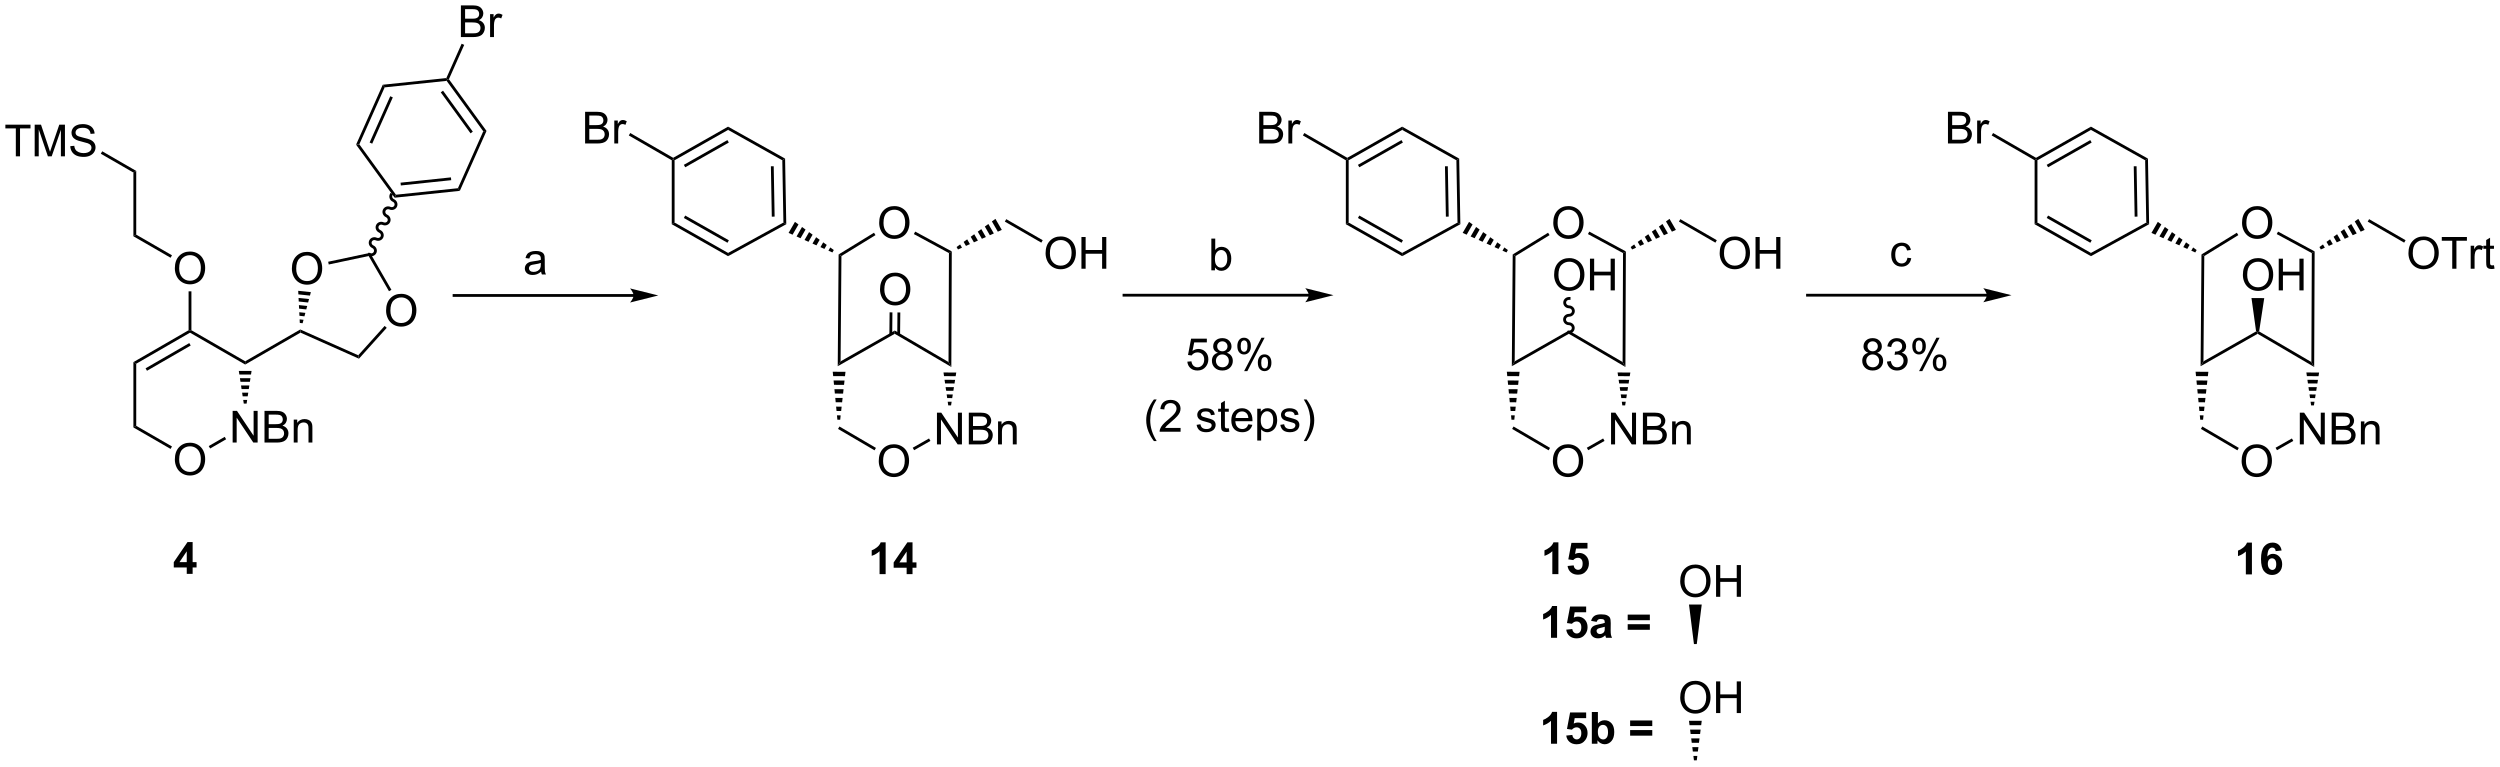 <?xml version="1.0" encoding="UTF-8"?>
<!DOCTYPE svg PUBLIC '-//W3C//DTD SVG 1.0//EN'
          'http://www.w3.org/TR/2001/REC-SVG-20010904/DTD/svg10.dtd'>
<svg stroke-dasharray="none" shape-rendering="auto" xmlns="http://www.w3.org/2000/svg" font-family="'Dialog'" text-rendering="auto" width="1024" fill-opacity="1" color-interpolation="auto" color-rendering="auto" preserveAspectRatio="xMidYMid meet" font-size="12px" viewBox="0 0 1024 314" fill="black" xmlns:xlink="http://www.w3.org/1999/xlink" stroke="black" image-rendering="auto" stroke-miterlimit="10" stroke-linecap="square" stroke-linejoin="miter" font-style="normal" stroke-width="1" height="314" stroke-dashoffset="0" font-weight="normal" stroke-opacity="1"
><!--Generated by the Batik Graphics2D SVG Generator--><defs id="genericDefs"
  /><g
  ><defs id="defs1"
    ><clipPath clipPathUnits="userSpaceOnUse" id="clipPath1"
      ><path d="M1.355 1.583 L465.754 1.583 L465.754 143.828 L1.355 143.828 L1.355 1.583 Z"
      /></clipPath
      ><clipPath clipPathUnits="userSpaceOnUse" id="clipPath2"
      ><path d="M62.254 61.431 L62.254 199.722 L513.74 199.722 L513.74 61.431 Z"
      /></clipPath
    ></defs
    ><g transform="scale(2.205,2.205) translate(-1.355,-1.583) matrix(1.029,0,0,1.029,-62.679,-61.606)"
    ><path d="M176.603 114.492 L144.199 114.492 L143.944 114.492 L143.944 115.002 L144.199 115.002 L176.603 115.002 L176.858 115.002 L176.858 114.492 L176.603 114.492 ZM181.068 114.747 L175.966 113.472 C175.966 113.472 176.603 114.189 176.603 114.747 C176.603 115.305 175.966 116.023 175.966 116.023 Z" stroke="none" clip-path="url(#clipPath2)"
    /></g
    ><g transform="matrix(2.268,0,0,2.268,-141.196,-139.331)"
    ><path d="M93.833 144.425 Q93.833 142.998 94.599 142.193 Q95.364 141.386 96.575 141.386 Q97.367 141.386 98.002 141.766 Q98.64 142.144 98.974 142.821 Q99.309 143.498 99.309 144.357 Q99.309 145.23 98.958 145.917 Q98.606 146.605 97.96 146.959 Q97.317 147.313 96.57 147.313 Q95.763 147.313 95.125 146.922 Q94.489 146.529 94.161 145.855 Q93.833 145.177 93.833 144.425 ZM94.614 144.435 Q94.614 145.472 95.169 146.068 Q95.726 146.662 96.567 146.662 Q97.421 146.662 97.974 146.06 Q98.528 145.459 98.528 144.355 Q98.528 143.654 98.291 143.133 Q98.054 142.612 97.599 142.326 Q97.145 142.037 96.578 142.037 Q95.773 142.037 95.192 142.591 Q94.614 143.144 94.614 144.435 Z" stroke="none" clip-path="url(#clipPath2)"
    /></g
    ><g transform="matrix(2.268,0,0,2.268,-141.196,-139.331)"
    ><path d="M104.271 141.36 L104.271 135.633 L105.05 135.633 L108.058 140.128 L108.058 135.633 L108.784 135.633 L108.784 141.36 L108.005 141.36 L104.998 136.86 L104.998 141.36 L104.271 141.36 ZM110.025 141.36 L110.025 135.633 L112.173 135.633 Q112.83 135.633 113.225 135.808 Q113.624 135.979 113.848 136.341 Q114.072 136.703 114.072 137.097 Q114.072 137.464 113.871 137.789 Q113.673 138.112 113.272 138.313 Q113.791 138.464 114.069 138.831 Q114.35 139.198 114.35 139.698 Q114.35 140.102 114.179 140.448 Q114.009 140.792 113.759 140.979 Q113.509 141.167 113.132 141.263 Q112.757 141.36 112.21 141.36 L110.025 141.36 ZM110.783 138.039 L112.022 138.039 Q112.525 138.039 112.744 137.972 Q113.033 137.886 113.179 137.688 Q113.327 137.487 113.327 137.188 Q113.327 136.901 113.189 136.685 Q113.054 136.469 112.798 136.388 Q112.546 136.308 111.929 136.308 L110.783 136.308 L110.783 138.039 ZM110.783 140.683 L112.21 140.683 Q112.577 140.683 112.725 140.656 Q112.986 140.61 113.16 140.5 Q113.338 140.391 113.45 140.183 Q113.564 139.972 113.564 139.698 Q113.564 139.378 113.4 139.143 Q113.236 138.906 112.944 138.81 Q112.655 138.714 112.108 138.714 L110.783 138.714 L110.783 140.683 ZM115.304 141.36 L115.304 137.211 L115.936 137.211 L115.936 137.8 Q116.392 137.117 117.257 137.117 Q117.632 137.117 117.944 137.253 Q118.259 137.386 118.416 137.604 Q118.572 137.823 118.634 138.125 Q118.673 138.321 118.673 138.808 L118.673 141.36 L117.97 141.36 L117.97 138.836 Q117.97 138.406 117.887 138.193 Q117.806 137.979 117.598 137.854 Q117.39 137.727 117.108 137.727 Q116.658 137.727 116.332 138.013 Q116.007 138.297 116.007 139.094 L116.007 141.36 L115.304 141.36 Z" stroke="none" clip-path="url(#clipPath2)"
    /></g
    ><g transform="matrix(2.268,0,0,2.268,-141.196,-139.331)"
    ><path d="M86.348 126.829 L86.858 127.123 L86.858 138.337 L86.348 138.632 Z" stroke="none" clip-path="url(#clipPath2)"
    /></g
    ><g transform="matrix(2.268,0,0,2.268,-141.196,-139.331)"
    ><path d="M86.348 138.632 L86.858 138.337 L93.317 142.066 L93.061 142.508 Z" stroke="none" clip-path="url(#clipPath2)"
    /></g
    ><g transform="matrix(2.268,0,0,2.268,-141.196,-139.331)"
    ><path d="M100.208 142.433 L99.953 141.991 L102.84 140.325 L103.095 140.766 Z" stroke="none" clip-path="url(#clipPath2)"
    /></g
    ><g transform="matrix(2.268,0,0,2.268,-141.196,-139.331)"
    ><path d="M106.282 134.321 L106.182 133.666 L106.891 133.666 L106.792 134.321 ZM106.082 133.01 L105.983 132.355 L107.09 132.355 L106.991 133.01 ZM105.883 131.699 L105.784 131.044 L107.289 131.044 L107.19 131.699 ZM105.684 130.388 L105.585 129.733 L107.489 129.733 L107.389 130.388 ZM105.485 129.077 L105.386 128.422 L107.688 128.422 L107.588 129.077 Z" stroke="none" clip-path="url(#clipPath2)"
    /></g
    ><g transform="matrix(2.268,0,0,2.268,-141.196,-139.331)"
    ><path d="M106.537 126.681 L106.537 127.27 L96.57 121.516 L96.57 121.222 L96.825 121.074 Z" stroke="none" clip-path="url(#clipPath2)"
    /></g
    ><g transform="matrix(2.268,0,0,2.268,-141.196,-139.331)"
    ><path d="M96.315 121.074 L96.57 121.222 L96.57 121.516 L86.858 127.123 L86.348 126.829 ZM96.442 123.393 L88.547 127.951 L88.802 128.393 L96.697 123.835 Z" stroke="none" clip-path="url(#clipPath2)"
    /></g
    ><g transform="matrix(2.268,0,0,2.268,-141.196,-139.331)"
    ><path d="M106.537 127.27 L106.537 126.681 L116.488 120.936 L116.518 121.507 Z" stroke="none" clip-path="url(#clipPath2)"
    /></g
    ><g transform="matrix(2.268,0,0,2.268,-141.196,-139.331)"
    ><path d="M116.518 121.507 L116.488 120.936 L126.951 125.594 L127.083 126.211 Z" stroke="none" clip-path="url(#clipPath2)"
    /></g
    ><g transform="matrix(2.268,0,0,2.268,-141.196,-139.331)"
    ><path d="M114.969 109.962 Q114.969 108.535 115.735 107.73 Q116.501 106.923 117.712 106.923 Q118.503 106.923 119.139 107.303 Q119.777 107.681 120.11 108.358 Q120.446 109.035 120.446 109.894 Q120.446 110.767 120.094 111.454 Q119.743 112.142 119.097 112.496 Q118.454 112.85 117.706 112.85 Q116.899 112.85 116.261 112.459 Q115.626 112.066 115.297 111.392 Q114.969 110.715 114.969 109.962 ZM115.751 109.972 Q115.751 111.009 116.305 111.605 Q116.863 112.199 117.704 112.199 Q118.558 112.199 119.11 111.597 Q119.665 110.996 119.665 109.892 Q119.665 109.191 119.428 108.67 Q119.191 108.149 118.735 107.863 Q118.282 107.574 117.714 107.574 Q116.909 107.574 116.329 108.129 Q115.751 108.681 115.751 109.972 Z" stroke="none" clip-path="url(#clipPath2)"
    /></g
    ><g transform="matrix(2.268,0,0,2.268,-141.196,-139.331)"
    ><path d="M116.401 119.757 L116.368 119.112 L117.074 119.186 L116.908 119.811 ZM116.336 118.467 L116.304 117.823 L117.405 117.938 L117.24 118.562 ZM116.272 117.178 L116.239 116.533 L117.737 116.69 L117.571 117.314 ZM116.207 115.888 L116.175 115.243 L118.068 115.442 L117.902 116.066 ZM116.142 114.598 L116.11 113.953 L118.399 114.194 L118.234 114.818 Z" stroke="none" clip-path="url(#clipPath2)"
    /></g
    ><g transform="matrix(2.268,0,0,2.268,-141.196,-139.331)"
    ><path d="M131.981 117.536 Q131.981 116.109 132.746 115.304 Q133.512 114.497 134.723 114.497 Q135.515 114.497 136.15 114.877 Q136.788 115.255 137.121 115.932 Q137.458 116.609 137.458 117.468 Q137.458 118.341 137.106 119.028 Q136.754 119.716 136.108 120.07 Q135.465 120.424 134.718 120.424 Q133.911 120.424 133.273 120.033 Q132.637 119.64 132.309 118.966 Q131.981 118.288 131.981 117.536 ZM132.762 117.546 Q132.762 118.583 133.317 119.179 Q133.874 119.773 134.715 119.773 Q135.57 119.773 136.121 119.171 Q136.676 118.57 136.676 117.466 Q136.676 116.765 136.439 116.244 Q136.202 115.723 135.746 115.437 Q135.293 115.148 134.726 115.148 Q133.921 115.148 133.34 115.703 Q132.762 116.255 132.762 117.546 Z" stroke="none" clip-path="url(#clipPath2)"
    /></g
    ><g transform="matrix(2.268,0,0,2.268,-141.196,-139.331)"
    ><path d="M127.083 126.211 L126.951 125.594 L131.722 120.296 L132.101 120.638 Z" stroke="none" clip-path="url(#clipPath2)"
    /></g
    ><g transform="matrix(2.268,0,0,2.268,-141.196,-139.331)"
    ><path d="M121.627 109.203 L121.521 108.704 L129.092 107.095 L128.835 107.671 Z" stroke="none" clip-path="url(#clipPath2)"
    /></g
    ><g transform="matrix(2.268,0,0,2.268,-141.196,-139.331)"
    ><path d="M132.948 113.774 L132.506 114.029 L128.835 107.671 L129.092 107.095 Z" stroke="none" clip-path="url(#clipPath2)"
    /></g
    ><g transform="matrix(2.268,0,0,2.268,-141.196,-139.331)"
    ><path d="M128.86 107.616 C129.389 107.852 130.003 107.627 130.232 107.114 C130.46 106.6 130.216 105.994 129.687 105.758 C129.415 105.637 129.287 105.332 129.401 105.076 C129.515 104.82 129.828 104.711 130.1 104.832 C130.629 105.068 131.243 104.843 131.471 104.329 C131.7 103.816 131.456 103.209 130.927 102.974 C130.655 102.853 130.527 102.547 130.641 102.292 C130.755 102.036 131.067 101.927 131.339 102.048 C131.868 102.283 132.482 102.058 132.711 101.545 C132.939 101.032 132.696 100.425 132.166 100.189 C131.895 100.069 131.767 99.763 131.881 99.507 C131.994 99.252 132.307 99.142 132.579 99.263 C133.108 99.499 133.722 99.274 133.951 98.761 C134.179 98.248 133.935 97.641 133.406 97.405 C133.134 97.284 133.006 96.979 133.12 96.723 L133.224 96.49 L132.758 96.282 L132.654 96.516 C132.426 97.029 132.669 97.636 133.199 97.871 C133.47 97.992 133.598 98.298 133.484 98.553 C133.371 98.809 133.058 98.918 132.786 98.797 C132.257 98.562 131.643 98.787 131.414 99.3 C131.186 99.813 131.43 100.42 131.959 100.656 C132.231 100.777 132.359 101.082 132.245 101.338 C132.131 101.593 131.818 101.703 131.547 101.582 C131.017 101.346 130.403 101.571 130.175 102.084 C129.946 102.597 130.19 103.204 130.719 103.44 C130.991 103.561 131.119 103.866 131.005 104.122 C130.891 104.378 130.579 104.487 130.307 104.366 C129.778 104.13 129.164 104.355 128.935 104.868 C128.707 105.382 128.951 105.989 129.48 106.224 C129.751 106.345 129.879 106.65 129.766 106.906 C129.652 107.162 129.339 107.271 129.067 107.15 L128.834 107.046 L128.627 107.513 L128.86 107.616 Z" stroke="none" clip-path="url(#clipPath2)"
    /></g
    ><g transform="matrix(2.268,0,0,2.268,-141.196,-139.331)"
    ><path d="M93.833 109.899 Q93.833 108.472 94.599 107.667 Q95.364 106.86 96.575 106.86 Q97.367 106.86 98.002 107.24 Q98.64 107.618 98.974 108.295 Q99.309 108.972 99.309 109.831 Q99.309 110.704 98.958 111.391 Q98.606 112.079 97.96 112.433 Q97.317 112.787 96.57 112.787 Q95.763 112.787 95.125 112.396 Q94.489 112.003 94.161 111.329 Q93.833 110.651 93.833 109.899 ZM94.614 109.909 Q94.614 110.946 95.169 111.542 Q95.726 112.136 96.567 112.136 Q97.421 112.136 97.974 111.534 Q98.528 110.933 98.528 109.829 Q98.528 109.128 98.291 108.607 Q98.054 108.086 97.599 107.8 Q97.145 107.511 96.578 107.511 Q95.773 107.511 95.192 108.066 Q94.614 108.618 94.614 109.909 Z" stroke="none" clip-path="url(#clipPath2)"
    /></g
    ><g transform="matrix(2.268,0,0,2.268,-141.196,-139.331)"
    ><path d="M96.825 121.074 L96.57 121.222 L96.315 121.074 L96.315 114.043 L96.825 114.043 Z" stroke="none" clip-path="url(#clipPath2)"
    /></g
    ><g transform="matrix(2.268,0,0,2.268,-141.196,-139.331)"
    ><path d="M93.317 107.54 L93.061 107.982 L86.348 104.106 L86.858 103.811 Z" stroke="none" clip-path="url(#clipPath2)"
    /></g
    ><g transform="matrix(2.268,0,0,2.268,-141.196,-139.331)"
    ><path d="M86.858 103.811 L86.348 104.106 L86.348 92.597 L86.858 92.303 Z" stroke="none" clip-path="url(#clipPath2)"
    /></g
    ><g transform="matrix(2.268,0,0,2.268,-141.196,-139.331)"
    ><path d="M65.114 89.671 L65.114 84.618 L63.226 84.618 L63.226 83.944 L67.765 83.944 L67.765 84.618 L65.872 84.618 L65.872 89.671 L65.114 89.671 ZM68.519 89.671 L68.519 83.944 L69.66 83.944 L71.017 87.999 Q71.204 88.564 71.29 88.845 Q71.386 88.533 71.595 87.928 L72.965 83.944 L73.985 83.944 L73.985 89.671 L73.254 89.671 L73.254 84.876 L71.59 89.671 L70.907 89.671 L69.251 84.796 L69.251 89.671 L68.519 89.671 ZM74.949 87.829 L75.665 87.767 Q75.715 88.197 75.899 88.473 Q76.087 88.749 76.478 88.918 Q76.868 89.087 77.355 89.087 Q77.79 89.087 78.121 88.96 Q78.454 88.829 78.615 88.606 Q78.777 88.382 78.777 88.116 Q78.777 87.845 78.621 87.645 Q78.465 87.444 78.105 87.306 Q77.876 87.218 77.087 87.027 Q76.298 86.837 75.98 86.671 Q75.571 86.454 75.368 86.137 Q75.168 85.819 75.168 85.423 Q75.168 84.991 75.412 84.613 Q75.66 84.236 76.131 84.04 Q76.605 83.845 77.183 83.845 Q77.821 83.845 78.306 84.051 Q78.793 84.257 79.053 84.655 Q79.316 85.053 79.337 85.556 L78.61 85.611 Q78.55 85.069 78.212 84.793 Q77.876 84.514 77.215 84.514 Q76.527 84.514 76.212 84.767 Q75.899 85.017 75.899 85.374 Q75.899 85.681 76.121 85.882 Q76.34 86.079 77.264 86.29 Q78.188 86.499 78.532 86.655 Q79.032 86.884 79.269 87.238 Q79.509 87.593 79.509 88.053 Q79.509 88.509 79.246 88.915 Q78.985 89.319 78.493 89.546 Q78.004 89.77 77.392 89.77 Q76.613 89.77 76.087 89.543 Q75.563 89.314 75.264 88.861 Q74.965 88.405 74.949 87.829 Z" stroke="none" clip-path="url(#clipPath2)"
    /></g
    ><g transform="matrix(2.268,0,0,2.268,-141.196,-139.331)"
    ><path d="M86.858 92.303 L86.348 92.597 L80.462 89.199 L80.717 88.757 Z" stroke="none" clip-path="url(#clipPath2)"
    /></g
    ><g transform="matrix(2.268,0,0,2.268,-141.196,-139.331)"
    ><path d="M133.525 97.139 L133.764 96.6 L144.957 95.424 L145.303 95.901 ZM134.648 94.93 L143.746 93.974 L143.692 93.467 L134.594 94.423 Z" stroke="none" clip-path="url(#clipPath2)"
    /></g
    ><g transform="matrix(2.268,0,0,2.268,-141.196,-139.331)"
    ><path d="M145.303 95.901 L144.957 95.424 L149.534 85.143 L150.12 85.081 Z" stroke="none" clip-path="url(#clipPath2)"
    /></g
    ><g transform="matrix(2.268,0,0,2.268,-141.196,-139.331)"
    ><path d="M150.12 85.081 L149.534 85.143 L142.919 76.038 L143.039 75.769 L143.332 75.738 ZM147.647 85.213 L142.269 77.812 L141.856 78.112 L147.234 85.513 Z" stroke="none" clip-path="url(#clipPath2)"
    /></g
    ><g transform="matrix(2.268,0,0,2.268,-141.196,-139.331)"
    ><path d="M142.866 75.531 L143.039 75.769 L142.919 76.038 L131.727 77.214 L131.381 76.738 Z" stroke="none" clip-path="url(#clipPath2)"
    /></g
    ><g transform="matrix(2.268,0,0,2.268,-141.196,-139.331)"
    ><path d="M131.381 76.738 L131.727 77.214 L127.149 87.496 L126.563 87.557 ZM132.732 78.814 L129.011 87.172 L129.477 87.379 L133.198 79.022 Z" stroke="none" clip-path="url(#clipPath2)"
    /></g
    ><g transform="matrix(2.268,0,0,2.268,-141.196,-139.331)"
    ><path d="M126.563 87.557 L127.149 87.496 L133.764 96.6 L133.525 97.139 Z" stroke="none" clip-path="url(#clipPath2)"
    /></g
    ><g transform="matrix(2.268,0,0,2.268,-141.196,-139.331)"
    ><path d="M145.494 68.13 L145.494 62.404 L147.642 62.404 Q148.298 62.404 148.694 62.578 Q149.093 62.75 149.317 63.112 Q149.541 63.474 149.541 63.867 Q149.541 64.234 149.34 64.56 Q149.142 64.883 148.741 65.083 Q149.259 65.234 149.538 65.602 Q149.819 65.969 149.819 66.469 Q149.819 66.873 149.647 67.219 Q149.478 67.563 149.228 67.75 Q148.978 67.938 148.6 68.034 Q148.225 68.13 147.679 68.13 L145.494 68.13 ZM146.251 64.81 L147.491 64.81 Q147.994 64.81 148.212 64.742 Q148.501 64.656 148.647 64.458 Q148.796 64.258 148.796 63.958 Q148.796 63.672 148.658 63.456 Q148.522 63.24 148.267 63.159 Q148.014 63.078 147.397 63.078 L146.251 63.078 L146.251 64.81 ZM146.251 67.453 L147.679 67.453 Q148.046 67.453 148.194 67.427 Q148.455 67.38 148.629 67.271 Q148.806 67.162 148.918 66.953 Q149.033 66.742 149.033 66.469 Q149.033 66.148 148.869 65.914 Q148.705 65.677 148.413 65.581 Q148.124 65.484 147.577 65.484 L146.251 65.484 L146.251 67.453 ZM150.764 68.13 L150.764 63.982 L151.397 63.982 L151.397 64.609 Q151.639 64.169 151.843 64.029 Q152.048 63.888 152.296 63.888 Q152.65 63.888 153.017 64.115 L152.775 64.766 Q152.517 64.615 152.259 64.615 Q152.03 64.615 151.845 64.753 Q151.663 64.891 151.585 65.138 Q151.468 65.513 151.468 65.958 L151.468 68.13 L150.764 68.13 Z" stroke="none" clip-path="url(#clipPath2)"
    /></g
    ><g transform="matrix(2.268,0,0,2.268,-141.196,-139.331)"
    ><path d="M143.332 75.738 L143.039 75.769 L142.866 75.531 L145.626 69.33 L146.093 69.538 Z" stroke="none" clip-path="url(#clipPath2)"
    /></g
    ><g transform="matrix(2.268,0,0,2.268,-141.196,-139.331)"
    ><path d="M220.958 144.706 Q220.958 143.279 221.724 142.474 Q222.49 141.667 223.701 141.667 Q224.492 141.667 225.128 142.047 Q225.766 142.425 226.099 143.102 Q226.435 143.779 226.435 144.638 Q226.435 145.511 226.083 146.198 Q225.732 146.886 225.086 147.24 Q224.443 147.594 223.695 147.594 Q222.888 147.594 222.25 147.203 Q221.615 146.81 221.286 146.136 Q220.958 145.458 220.958 144.706 ZM221.74 144.716 Q221.74 145.753 222.294 146.349 Q222.851 146.943 223.693 146.943 Q224.547 146.943 225.099 146.341 Q225.654 145.74 225.654 144.636 Q225.654 143.935 225.417 143.414 Q225.18 142.893 224.724 142.607 Q224.271 142.318 223.703 142.318 Q222.898 142.318 222.318 142.873 Q221.74 143.425 221.74 144.716 Z" stroke="none" clip-path="url(#clipPath2)"
    /></g
    ><g transform="matrix(2.268,0,0,2.268,-141.196,-139.331)"
    ><path d="M231.469 141.687 L231.469 135.96 L232.248 135.96 L235.256 140.455 L235.256 135.96 L235.982 135.96 L235.982 141.687 L235.204 141.687 L232.196 137.187 L232.196 141.687 L231.469 141.687 ZM237.223 141.687 L237.223 135.96 L239.371 135.96 Q240.028 135.96 240.424 136.135 Q240.822 136.307 241.046 136.669 Q241.27 137.031 241.27 137.424 Q241.27 137.791 241.069 138.117 Q240.871 138.44 240.47 138.64 Q240.989 138.791 241.267 139.158 Q241.549 139.525 241.549 140.025 Q241.549 140.429 241.377 140.775 Q241.208 141.119 240.958 141.307 Q240.708 141.494 240.33 141.59 Q239.955 141.687 239.408 141.687 L237.223 141.687 ZM237.981 138.367 L239.22 138.367 Q239.723 138.367 239.942 138.299 Q240.231 138.213 240.377 138.015 Q240.525 137.815 240.525 137.515 Q240.525 137.229 240.387 137.012 Q240.252 136.796 239.996 136.715 Q239.744 136.635 239.127 136.635 L237.981 136.635 L237.981 138.367 ZM237.981 141.01 L239.408 141.01 Q239.775 141.01 239.924 140.984 Q240.184 140.937 240.358 140.827 Q240.536 140.718 240.648 140.51 Q240.762 140.299 240.762 140.025 Q240.762 139.705 240.598 139.471 Q240.434 139.234 240.142 139.137 Q239.853 139.041 239.306 139.041 L237.981 139.041 L237.981 141.01 ZM242.502 141.687 L242.502 137.538 L243.135 137.538 L243.135 138.127 Q243.59 137.445 244.455 137.445 Q244.83 137.445 245.142 137.58 Q245.458 137.713 245.614 137.932 Q245.77 138.15 245.833 138.452 Q245.871 138.648 245.871 139.135 L245.871 141.687 L245.168 141.687 L245.168 139.163 Q245.168 138.734 245.085 138.52 Q245.004 138.307 244.796 138.182 Q244.588 138.054 244.306 138.054 Q243.856 138.054 243.53 138.34 Q243.205 138.624 243.205 139.421 L243.205 141.687 L242.502 141.687 Z" stroke="none" clip-path="url(#clipPath2)"
    /></g
    ><g transform="matrix(2.268,0,0,2.268,-141.196,-139.331)"
    ><path d="M214.95 128.584 L214.863 129.371 L212.725 129.357 L212.648 128.569 ZM214.777 130.157 L214.69 130.944 L212.877 130.932 L212.801 130.144 ZM214.603 131.73 L214.517 132.517 L213.029 132.507 L212.953 131.719 ZM214.43 133.303 L214.343 134.09 L213.182 134.082 L213.106 133.294 ZM214.257 134.876 L214.17 135.663 L213.334 135.657 L213.258 134.87 ZM214.083 136.449 L213.997 137.236 L213.487 137.232 L213.411 136.445 Z" stroke="none" clip-path="url(#clipPath2)"
    /></g
    ><g transform="matrix(2.268,0,0,2.268,-141.196,-139.331)"
    ><path d="M213.603 138.9 L213.861 138.459 L220.452 142.323 L220.194 142.763 Z" stroke="none" clip-path="url(#clipPath2)"
    /></g
    ><g transform="matrix(2.268,0,0,2.268,-141.196,-139.331)"
    ><path d="M227.344 142.739 L227.092 142.295 L230.039 140.62 L230.291 141.063 Z" stroke="none" clip-path="url(#clipPath2)"
    /></g
    ><g transform="matrix(2.268,0,0,2.268,-141.196,-139.331)"
    ><path d="M233.507 134.647 L233.412 133.986 L234.121 133.991 L234.017 134.65 ZM233.317 133.326 L233.222 132.665 L234.329 132.672 L234.225 133.332 ZM233.127 132.005 L233.031 131.344 L234.537 131.354 L234.433 132.013 ZM232.936 130.683 L232.841 130.023 L234.745 130.035 L234.641 130.695 ZM232.746 129.362 L232.651 128.701 L234.952 128.717 L234.849 129.376 Z" stroke="none" clip-path="url(#clipPath2)"
    /></g
    ><g transform="matrix(2.268,0,0,2.268,-141.196,-139.331)"
    ><path d="M233.558 126.819 L234.065 127.708 L223.846 121.718 L223.85 121.128 Z" stroke="none" clip-path="url(#clipPath2)"
    /></g
    ><g transform="matrix(2.268,0,0,2.268,-141.196,-139.331)"
    ><path d="M223.85 121.128 L223.846 121.718 L213.55 127.572 L214.067 126.691 Z" stroke="none" clip-path="url(#clipPath2)"
    /></g
    ><g transform="matrix(2.268,0,0,2.268,-141.196,-139.331)"
    ><path d="M221.034 101.693 Q221.034 100.266 221.8 99.461 Q222.565 98.654 223.776 98.654 Q224.568 98.654 225.203 99.034 Q225.841 99.412 226.175 100.089 Q226.511 100.766 226.511 101.625 Q226.511 102.498 226.159 103.185 Q225.807 103.873 225.162 104.227 Q224.518 104.581 223.771 104.581 Q222.964 104.581 222.326 104.191 Q221.69 103.797 221.362 103.123 Q221.034 102.446 221.034 101.693 ZM221.815 101.704 Q221.815 102.74 222.37 103.336 Q222.927 103.93 223.768 103.93 Q224.623 103.93 225.175 103.329 Q225.729 102.727 225.729 101.623 Q225.729 100.922 225.492 100.401 Q225.255 99.881 224.8 99.594 Q224.346 99.305 223.779 99.305 Q222.974 99.305 222.393 99.86 Q221.815 100.412 221.815 101.704 Z" stroke="none" clip-path="url(#clipPath2)"
    /></g
    ><g transform="matrix(2.268,0,0,2.268,-141.196,-139.331)"
    ><path d="M227.298 103.708 L227.541 103.259 L234.146 106.837 L233.635 107.14 Z" stroke="none" clip-path="url(#clipPath2)"
    /></g
    ><g transform="matrix(2.268,0,0,2.268,-141.196,-139.331)"
    ><path d="M220.099 103.463 L220.366 103.898 L214.218 107.674 L213.71 107.387 Z" stroke="none" clip-path="url(#clipPath2)"
    /></g
    ><g transform="matrix(2.268,0,0,2.268,-141.196,-139.331)"
    ><path d="M233.635 107.14 L234.146 106.837 L234.065 127.708 L233.558 126.819 Z" stroke="none" clip-path="url(#clipPath2)"
    /></g
    ><g transform="matrix(2.268,0,0,2.268,-141.196,-139.331)"
    ><path d="M213.71 107.387 L214.218 107.674 L214.067 126.691 L213.55 127.572 Z" stroke="none" clip-path="url(#clipPath2)"
    /></g
    ><g transform="matrix(2.268,0,0,2.268,-141.196,-139.331)"
    ><path d="M235.015 106.045 L235.653 105.583 L235.989 106.165 L235.27 106.487 ZM236.29 105.12 L236.928 104.658 L237.427 105.523 L236.708 105.844 ZM237.566 104.196 L238.203 103.734 L238.866 104.881 L238.147 105.202 ZM238.841 103.272 L239.479 102.809 L240.304 104.238 L239.585 104.56 ZM240.117 102.347 L240.754 101.885 L241.742 103.596 L241.023 103.917 ZM241.392 101.423 L242.03 100.96 L243.181 102.954 L242.462 103.275 Z" stroke="none" clip-path="url(#clipPath2)"
    /></g
    ><g transform="matrix(2.268,0,0,2.268,-141.196,-139.331)"
    ><path d="M251.087 107.174 Q251.087 105.747 251.853 104.943 Q252.618 104.135 253.829 104.135 Q254.621 104.135 255.256 104.516 Q255.894 104.893 256.228 105.57 Q256.564 106.247 256.564 107.107 Q256.564 107.979 256.212 108.667 Q255.861 109.354 255.215 109.708 Q254.571 110.062 253.824 110.062 Q253.017 110.062 252.379 109.672 Q251.743 109.279 251.415 108.604 Q251.087 107.927 251.087 107.174 ZM251.868 107.185 Q251.868 108.221 252.423 108.818 Q252.98 109.411 253.821 109.411 Q254.676 109.411 255.228 108.81 Q255.782 108.208 255.782 107.104 Q255.782 106.404 255.545 105.883 Q255.308 105.362 254.853 105.076 Q254.399 104.786 253.832 104.786 Q253.027 104.786 252.446 105.341 Q251.868 105.893 251.868 107.185 ZM257.562 109.963 L257.562 104.237 L258.32 104.237 L258.32 106.588 L261.297 106.588 L261.297 104.237 L262.055 104.237 L262.055 109.963 L261.297 109.963 L261.297 107.263 L258.32 107.263 L258.32 109.963 L257.562 109.963 Z" stroke="none" clip-path="url(#clipPath2)"
    /></g
    ><g transform="matrix(2.268,0,0,2.268,-141.196,-139.331)"
    ><path d="M243.73 101.455 L243.985 101.013 L250.571 104.816 L250.316 105.258 Z" stroke="none" clip-path="url(#clipPath2)"
    /></g
    ><g transform="matrix(2.268,0,0,2.268,-141.196,-139.331)"
    ><path d="M212.585 107.028 L211.866 106.707 L212.202 106.124 L212.84 106.587 ZM211.146 106.386 L210.427 106.065 L210.927 105.2 L211.564 105.662 ZM209.708 105.744 L208.989 105.423 L209.651 104.275 L210.289 104.738 ZM208.27 105.101 L207.551 104.78 L208.376 103.351 L209.013 103.813 ZM206.832 104.459 L206.112 104.138 L207.1 102.427 L207.738 102.889 ZM205.393 103.817 L204.674 103.496 L205.825 101.502 L206.463 101.964 Z" stroke="none" clip-path="url(#clipPath2)"
    /></g
    ><g transform="matrix(2.268,0,0,2.268,-141.196,-139.331)"
    ><path d="M204.255 101.925 L203.74 101.627 L203.538 90.38 L204.042 90.078 ZM202.152 100.554 L201.988 91.455 L201.478 91.464 L201.641 100.563 Z" stroke="none" clip-path="url(#clipPath2)"
    /></g
    ><g transform="matrix(2.268,0,0,2.268,-141.196,-139.331)"
    ><path d="M204.042 90.078 L203.538 90.38 L193.747 84.892 L193.745 84.307 Z" stroke="none" clip-path="url(#clipPath2)"
    /></g
    ><g transform="matrix(2.268,0,0,2.268,-141.196,-139.331)"
    ><path d="M193.745 84.307 L193.747 84.892 L184.084 90.377 L183.829 90.228 L183.831 89.934 ZM193.627 86.734 L185.756 91.202 L186.008 91.645 L193.879 87.178 Z" stroke="none" clip-path="url(#clipPath2)"
    /></g
    ><g transform="matrix(2.268,0,0,2.268,-141.196,-139.331)"
    ><path d="M183.574 90.376 L183.829 90.228 L184.084 90.377 L184.084 101.627 L183.574 101.925 Z" stroke="none" clip-path="url(#clipPath2)"
    /></g
    ><g transform="matrix(2.268,0,0,2.268,-141.196,-139.331)"
    ><path d="M183.574 101.925 L184.084 101.627 L193.748 107.113 L193.744 107.697 ZM185.756 100.803 L193.637 105.276 L193.889 104.832 L186.008 100.359 Z" stroke="none" clip-path="url(#clipPath2)"
    /></g
    ><g transform="matrix(2.268,0,0,2.268,-141.196,-139.331)"
    ><path d="M193.744 107.697 L193.748 107.113 L203.74 101.627 L204.255 101.925 Z" stroke="none" clip-path="url(#clipPath2)"
    /></g
    ><g transform="matrix(2.268,0,0,2.268,-141.196,-139.331)"
    ><path d="M167.925 87.349 L167.925 81.623 L170.074 81.623 Q170.73 81.623 171.126 81.797 Q171.524 81.969 171.748 82.331 Q171.972 82.693 171.972 83.086 Q171.972 83.453 171.772 83.779 Q171.574 84.102 171.173 84.302 Q171.691 84.453 171.969 84.82 Q172.251 85.188 172.251 85.688 Q172.251 86.091 172.079 86.438 Q171.91 86.781 171.66 86.969 Q171.41 87.156 171.032 87.253 Q170.657 87.349 170.11 87.349 L167.925 87.349 ZM168.683 84.029 L169.923 84.029 Q170.425 84.029 170.644 83.961 Q170.933 83.875 171.079 83.677 Q171.227 83.477 171.227 83.177 Q171.227 82.891 171.089 82.675 Q170.954 82.459 170.699 82.378 Q170.446 82.297 169.829 82.297 L168.683 82.297 L168.683 84.029 ZM168.683 86.672 L170.11 86.672 Q170.477 86.672 170.626 86.646 Q170.886 86.599 171.061 86.49 Q171.238 86.38 171.35 86.172 Q171.464 85.961 171.464 85.688 Q171.464 85.367 171.3 85.133 Q171.136 84.896 170.844 84.8 Q170.555 84.703 170.008 84.703 L168.683 84.703 L168.683 86.672 ZM173.196 87.349 L173.196 83.201 L173.829 83.201 L173.829 83.828 Q174.071 83.388 174.274 83.248 Q174.48 83.107 174.727 83.107 Q175.081 83.107 175.449 83.334 L175.206 83.985 Q174.949 83.834 174.691 83.834 Q174.462 83.834 174.277 83.972 Q174.094 84.11 174.016 84.357 Q173.899 84.732 173.899 85.177 L173.899 87.349 L173.196 87.349 Z" stroke="none" clip-path="url(#clipPath2)"
    /></g
    ><g transform="matrix(2.268,0,0,2.268,-141.196,-139.331)"
    ><path d="M183.831 89.934 L183.829 90.228 L183.574 90.376 L175.819 85.898 L176.075 85.457 Z" stroke="none" clip-path="url(#clipPath2)"
    /></g
    ><g transform="matrix(2.268,0,0,2.268,-141.196,-139.331)"
    ><path d="M221.187 113.71 Q221.187 112.282 221.953 111.478 Q222.719 110.671 223.929 110.671 Q224.721 110.671 225.357 111.051 Q225.995 111.428 226.328 112.105 Q226.664 112.782 226.664 113.642 Q226.664 114.514 226.312 115.202 Q225.961 115.889 225.315 116.243 Q224.672 116.598 223.924 116.598 Q223.117 116.598 222.479 116.207 Q221.844 115.814 221.515 115.139 Q221.187 114.462 221.187 113.71 ZM221.969 113.72 Q221.969 114.756 222.523 115.353 Q223.081 115.947 223.922 115.947 Q224.776 115.947 225.328 115.345 Q225.883 114.743 225.883 113.639 Q225.883 112.939 225.646 112.418 Q225.409 111.897 224.953 111.611 Q224.5 111.322 223.932 111.322 Q223.127 111.322 222.547 111.876 Q221.969 112.428 221.969 113.72 Z" stroke="none" clip-path="url(#clipPath2)"
    /></g
    ><g transform="matrix(2.268,0,0,2.268,-141.196,-139.331)"
    ><path d="M224.81 121.84 L224.849 117.863 L224.338 117.858 L224.3 121.835 ZM223.388 121.832 L223.427 117.849 L222.917 117.844 L222.878 121.827 Z" stroke="none" clip-path="url(#clipPath2)"
    /></g
    ><g transform="matrix(2.268,0,0,2.268,-141.196,-139.331)"
    ><path d="M298.615 114.492 L265.252 114.492 L264.996 114.492 L264.996 115.002 L265.252 115.002 L298.615 115.002 L298.87 115.002 L298.87 114.492 L298.615 114.492 ZM303.08 114.747 L297.977 113.472 C297.977 113.472 298.615 114.189 298.615 114.747 C298.615 115.305 297.977 116.023 297.977 116.023 Z" stroke="none" clip-path="url(#clipPath2)"
    /></g
    ><g transform="matrix(2.268,0,0,2.268,-141.196,-139.331)"
    ><path d="M342.699 144.706 Q342.699 143.279 343.464 142.474 Q344.23 141.667 345.441 141.667 Q346.233 141.667 346.868 142.047 Q347.506 142.425 347.839 143.102 Q348.175 143.779 348.175 144.638 Q348.175 145.511 347.824 146.198 Q347.472 146.886 346.826 147.24 Q346.183 147.594 345.436 147.594 Q344.628 147.594 343.99 147.203 Q343.355 146.81 343.027 146.136 Q342.699 145.458 342.699 144.706 ZM343.48 144.716 Q343.48 145.753 344.035 146.349 Q344.592 146.943 345.433 146.943 Q346.287 146.943 346.839 146.341 Q347.394 145.74 347.394 144.636 Q347.394 143.935 347.157 143.414 Q346.92 142.893 346.464 142.607 Q346.011 142.318 345.443 142.318 Q344.639 142.318 344.058 142.873 Q343.48 143.425 343.48 144.716 Z" stroke="none" clip-path="url(#clipPath2)"
    /></g
    ><g transform="matrix(2.268,0,0,2.268,-141.196,-139.331)"
    ><path d="M353.21 141.687 L353.21 135.96 L353.988 135.96 L356.996 140.455 L356.996 135.96 L357.723 135.96 L357.723 141.687 L356.944 141.687 L353.936 137.187 L353.936 141.687 L353.21 141.687 ZM358.964 141.687 L358.964 135.96 L361.112 135.96 Q361.768 135.96 362.164 136.135 Q362.562 136.307 362.786 136.669 Q363.01 137.031 363.01 137.424 Q363.01 137.791 362.81 138.117 Q362.612 138.44 362.211 138.64 Q362.729 138.791 363.008 139.158 Q363.289 139.525 363.289 140.025 Q363.289 140.429 363.117 140.775 Q362.948 141.119 362.698 141.307 Q362.448 141.494 362.07 141.59 Q361.695 141.687 361.148 141.687 L358.964 141.687 ZM359.721 138.367 L360.961 138.367 Q361.464 138.367 361.682 138.299 Q361.971 138.213 362.117 138.015 Q362.266 137.815 362.266 137.515 Q362.266 137.229 362.127 137.012 Q361.992 136.796 361.737 136.715 Q361.484 136.635 360.867 136.635 L359.721 136.635 L359.721 138.367 ZM359.721 141.01 L361.148 141.01 Q361.516 141.01 361.664 140.984 Q361.924 140.937 362.099 140.827 Q362.276 140.718 362.388 140.51 Q362.502 140.299 362.502 140.025 Q362.502 139.705 362.339 139.471 Q362.174 139.234 361.883 139.137 Q361.594 139.041 361.047 139.041 L359.721 139.041 L359.721 141.01 ZM364.242 141.687 L364.242 137.538 L364.875 137.538 L364.875 138.127 Q365.331 137.445 366.195 137.445 Q366.57 137.445 366.883 137.58 Q367.198 137.713 367.354 137.932 Q367.51 138.15 367.573 138.452 Q367.612 138.648 367.612 139.135 L367.612 141.687 L366.909 141.687 L366.909 139.163 Q366.909 138.734 366.825 138.52 Q366.745 138.307 366.536 138.182 Q366.328 138.054 366.047 138.054 Q365.596 138.054 365.271 138.34 Q364.945 138.624 364.945 139.421 L364.945 141.687 L364.242 141.687 Z" stroke="none" clip-path="url(#clipPath2)"
    /></g
    ><g transform="matrix(2.268,0,0,2.268,-141.196,-139.331)"
    ><path d="M336.69 128.584 L336.604 129.371 L334.465 129.357 L334.389 128.569 ZM336.517 130.157 L336.43 130.944 L334.617 130.932 L334.541 130.144 ZM336.344 131.73 L336.257 132.517 L334.77 132.507 L334.693 131.719 ZM336.17 133.303 L336.084 134.09 L334.922 134.082 L334.846 133.294 ZM335.997 134.876 L335.911 135.663 L335.075 135.657 L334.998 134.87 ZM335.824 136.449 L335.737 137.236 L335.227 137.232 L335.151 136.445 Z" stroke="none" clip-path="url(#clipPath2)"
    /></g
    ><g transform="matrix(2.268,0,0,2.268,-141.196,-139.331)"
    ><path d="M335.344 138.9 L335.602 138.459 L342.192 142.323 L341.934 142.763 Z" stroke="none" clip-path="url(#clipPath2)"
    /></g
    ><g transform="matrix(2.268,0,0,2.268,-141.196,-139.331)"
    ><path d="M349.085 142.739 L348.832 142.295 L351.779 140.62 L352.032 141.063 Z" stroke="none" clip-path="url(#clipPath2)"
    /></g
    ><g transform="matrix(2.268,0,0,2.268,-141.196,-139.331)"
    ><path d="M355.248 134.647 L355.152 133.986 L355.862 133.991 L355.758 134.65 ZM355.057 133.326 L354.962 132.665 L356.07 132.672 L355.966 133.332 ZM354.867 132.005 L354.772 131.344 L356.277 131.354 L356.173 132.013 ZM354.677 130.683 L354.582 130.023 L356.485 130.035 L356.381 130.695 ZM354.486 129.362 L354.391 128.701 L356.693 128.717 L356.589 129.376 Z" stroke="none" clip-path="url(#clipPath2)"
    /></g
    ><g transform="matrix(2.268,0,0,2.268,-141.196,-139.331)"
    ><path d="M355.298 126.819 L355.805 127.708 L345.587 121.718 L345.591 121.128 Z" stroke="none" clip-path="url(#clipPath2)"
    /></g
    ><g transform="matrix(2.268,0,0,2.268,-141.196,-139.331)"
    ><path d="M345.591 121.128 L345.587 121.718 L335.29 127.572 L335.808 126.691 Z" stroke="none" clip-path="url(#clipPath2)"
    /></g
    ><g transform="matrix(2.268,0,0,2.268,-141.196,-139.331)"
    ><path d="M342.774 101.693 Q342.774 100.266 343.54 99.461 Q344.306 98.654 345.517 98.654 Q346.308 98.654 346.944 99.034 Q347.582 99.412 347.915 100.089 Q348.251 100.766 348.251 101.625 Q348.251 102.498 347.899 103.185 Q347.548 103.873 346.902 104.227 Q346.259 104.581 345.511 104.581 Q344.704 104.581 344.066 104.191 Q343.431 103.797 343.103 103.123 Q342.774 102.446 342.774 101.693 ZM343.556 101.704 Q343.556 102.74 344.11 103.336 Q344.668 103.93 345.509 103.93 Q346.363 103.93 346.915 103.329 Q347.47 102.727 347.47 101.623 Q347.47 100.922 347.233 100.401 Q346.996 99.881 346.54 99.594 Q346.087 99.305 345.519 99.305 Q344.714 99.305 344.134 99.86 Q343.556 100.412 343.556 101.704 Z" stroke="none" clip-path="url(#clipPath2)"
    /></g
    ><g transform="matrix(2.268,0,0,2.268,-141.196,-139.331)"
    ><path d="M349.038 103.708 L349.281 103.259 L355.887 106.837 L355.375 107.14 Z" stroke="none" clip-path="url(#clipPath2)"
    /></g
    ><g transform="matrix(2.268,0,0,2.268,-141.196,-139.331)"
    ><path d="M341.839 103.463 L342.106 103.898 L335.959 107.674 L335.451 107.387 Z" stroke="none" clip-path="url(#clipPath2)"
    /></g
    ><g transform="matrix(2.268,0,0,2.268,-141.196,-139.331)"
    ><path d="M355.375 107.14 L355.887 106.837 L355.805 127.708 L355.298 126.819 Z" stroke="none" clip-path="url(#clipPath2)"
    /></g
    ><g transform="matrix(2.268,0,0,2.268,-141.196,-139.331)"
    ><path d="M335.451 107.387 L335.959 107.674 L335.808 126.691 L335.29 127.572 Z" stroke="none" clip-path="url(#clipPath2)"
    /></g
    ><g transform="matrix(2.268,0,0,2.268,-141.196,-139.331)"
    ><path d="M356.755 106.045 L357.393 105.583 L357.73 106.165 L357.01 106.487 ZM358.031 105.12 L358.668 104.658 L359.168 105.523 L358.449 105.844 ZM359.306 104.196 L359.944 103.734 L360.606 104.881 L359.887 105.202 ZM360.582 103.272 L361.219 102.809 L362.045 104.238 L361.325 104.56 ZM361.857 102.347 L362.495 101.885 L363.483 103.596 L362.764 103.917 ZM363.132 101.423 L363.77 100.96 L364.921 102.954 L364.202 103.275 Z" stroke="none" clip-path="url(#clipPath2)"
    /></g
    ><g transform="matrix(2.268,0,0,2.268,-141.196,-139.331)"
    ><path d="M372.827 107.174 Q372.827 105.747 373.593 104.943 Q374.359 104.135 375.57 104.135 Q376.361 104.135 376.997 104.516 Q377.635 104.893 377.968 105.57 Q378.304 106.247 378.304 107.107 Q378.304 107.979 377.952 108.667 Q377.601 109.354 376.955 109.708 Q376.312 110.062 375.564 110.062 Q374.757 110.062 374.119 109.672 Q373.484 109.279 373.156 108.604 Q372.827 107.927 372.827 107.174 ZM373.609 107.185 Q373.609 108.221 374.163 108.818 Q374.721 109.411 375.562 109.411 Q376.416 109.411 376.968 108.81 Q377.523 108.208 377.523 107.104 Q377.523 106.404 377.286 105.883 Q377.049 105.362 376.593 105.076 Q376.14 104.786 375.572 104.786 Q374.767 104.786 374.187 105.341 Q373.609 105.893 373.609 107.185 ZM379.303 109.963 L379.303 104.237 L380.06 104.237 L380.06 106.588 L383.037 106.588 L383.037 104.237 L383.795 104.237 L383.795 109.963 L383.037 109.963 L383.037 107.263 L380.06 107.263 L380.06 109.963 L379.303 109.963 Z" stroke="none" clip-path="url(#clipPath2)"
    /></g
    ><g transform="matrix(2.268,0,0,2.268,-141.196,-139.331)"
    ><path d="M365.47 101.455 L365.725 101.013 L372.311 104.816 L372.056 105.257 Z" stroke="none" clip-path="url(#clipPath2)"
    /></g
    ><g transform="matrix(2.268,0,0,2.268,-141.196,-139.331)"
    ><path d="M334.325 107.028 L333.606 106.707 L333.942 106.124 L334.58 106.587 ZM332.887 106.386 L332.168 106.065 L332.667 105.2 L333.305 105.662 ZM331.449 105.744 L330.729 105.423 L331.392 104.275 L332.029 104.738 ZM330.01 105.101 L329.291 104.78 L330.116 103.351 L330.754 103.813 ZM328.572 104.459 L327.853 104.138 L328.841 102.427 L329.478 102.889 ZM327.134 103.817 L326.414 103.496 L327.565 101.502 L328.203 101.964 Z" stroke="none" clip-path="url(#clipPath2)"
    /></g
    ><g transform="matrix(2.268,0,0,2.268,-141.196,-139.331)"
    ><path d="M325.996 101.925 L325.48 101.627 L325.278 90.38 L325.783 90.078 ZM323.892 100.554 L323.729 91.455 L323.218 91.464 L323.382 100.563 Z" stroke="none" clip-path="url(#clipPath2)"
    /></g
    ><g transform="matrix(2.268,0,0,2.268,-141.196,-139.331)"
    ><path d="M325.783 90.078 L325.278 90.38 L315.488 84.892 L315.486 84.307 Z" stroke="none" clip-path="url(#clipPath2)"
    /></g
    ><g transform="matrix(2.268,0,0,2.268,-141.196,-139.331)"
    ><path d="M315.486 84.307 L315.488 84.892 L305.825 90.377 L305.57 90.228 L305.571 89.934 ZM315.367 86.734 L307.496 91.202 L307.748 91.645 L315.619 87.178 Z" stroke="none" clip-path="url(#clipPath2)"
    /></g
    ><g transform="matrix(2.268,0,0,2.268,-141.196,-139.331)"
    ><path d="M305.315 90.376 L305.57 90.228 L305.825 90.377 L305.825 101.627 L305.315 101.925 Z" stroke="none" clip-path="url(#clipPath2)"
    /></g
    ><g transform="matrix(2.268,0,0,2.268,-141.196,-139.331)"
    ><path d="M305.315 101.925 L305.825 101.627 L315.489 107.113 L315.485 107.697 ZM307.496 100.803 L315.377 105.276 L315.629 104.832 L307.748 100.359 Z" stroke="none" clip-path="url(#clipPath2)"
    /></g
    ><g transform="matrix(2.268,0,0,2.268,-141.196,-139.331)"
    ><path d="M315.485 107.697 L315.489 107.113 L325.48 101.627 L325.996 101.925 Z" stroke="none" clip-path="url(#clipPath2)"
    /></g
    ><g transform="matrix(2.268,0,0,2.268,-141.196,-139.331)"
    ><path d="M289.666 87.349 L289.666 81.623 L291.814 81.623 Q292.47 81.623 292.866 81.797 Q293.264 81.969 293.488 82.331 Q293.712 82.693 293.712 83.086 Q293.712 83.453 293.512 83.779 Q293.314 84.102 292.913 84.302 Q293.431 84.453 293.71 84.82 Q293.991 85.188 293.991 85.688 Q293.991 86.091 293.819 86.438 Q293.65 86.781 293.4 86.969 Q293.15 87.156 292.772 87.253 Q292.397 87.349 291.85 87.349 L289.666 87.349 ZM290.423 84.029 L291.663 84.029 Q292.166 84.029 292.384 83.961 Q292.673 83.875 292.819 83.677 Q292.968 83.477 292.968 83.177 Q292.968 82.891 292.83 82.675 Q292.694 82.459 292.439 82.378 Q292.186 82.297 291.569 82.297 L290.423 82.297 L290.423 84.029 ZM290.423 86.672 L291.85 86.672 Q292.218 86.672 292.366 86.646 Q292.627 86.599 292.801 86.49 Q292.978 86.38 293.09 86.172 Q293.205 85.961 293.205 85.688 Q293.205 85.367 293.041 85.133 Q292.877 84.896 292.585 84.8 Q292.296 84.703 291.749 84.703 L290.423 84.703 L290.423 86.672 ZM294.936 87.349 L294.936 83.201 L295.569 83.201 L295.569 83.828 Q295.811 83.388 296.014 83.248 Q296.22 83.107 296.468 83.107 Q296.822 83.107 297.189 83.334 L296.947 83.985 Q296.689 83.834 296.431 83.834 Q296.202 83.834 296.017 83.972 Q295.835 84.11 295.757 84.357 Q295.639 84.732 295.639 85.177 L295.639 87.349 L294.936 87.349 Z" stroke="none" clip-path="url(#clipPath2)"
    /></g
    ><g transform="matrix(2.268,0,0,2.268,-141.196,-139.331)"
    ><path d="M305.571 89.934 L305.57 90.228 L305.315 90.376 L297.56 85.898 L297.815 85.457 Z" stroke="none" clip-path="url(#clipPath2)"
    /></g
    ><g transform="matrix(2.268,0,0,2.268,-141.196,-139.331)"
    ><path d="M342.928 111.085 Q342.928 109.657 343.693 108.853 Q344.459 108.046 345.67 108.046 Q346.462 108.046 347.097 108.426 Q347.735 108.803 348.068 109.48 Q348.404 110.157 348.404 111.017 Q348.404 111.889 348.053 112.577 Q347.701 113.264 347.055 113.618 Q346.412 113.973 345.665 113.973 Q344.857 113.973 344.219 113.582 Q343.584 113.189 343.256 112.514 Q342.928 111.837 342.928 111.085 ZM343.709 111.095 Q343.709 112.131 344.264 112.728 Q344.821 113.322 345.662 113.322 Q346.516 113.322 347.068 112.72 Q347.623 112.118 347.623 111.014 Q347.623 110.314 347.386 109.793 Q347.149 109.272 346.693 108.986 Q346.24 108.697 345.672 108.697 Q344.868 108.697 344.287 109.251 Q343.709 109.803 343.709 111.095 ZM349.403 113.874 L349.403 108.147 L350.161 108.147 L350.161 110.499 L353.137 110.499 L353.137 108.147 L353.895 108.147 L353.895 113.874 L353.137 113.874 L353.137 111.173 L350.161 111.173 L350.161 113.874 L349.403 113.874 Z" stroke="none" clip-path="url(#clipPath2)"
    /></g
    ><g transform="matrix(2.268,0,0,2.268,-141.196,-139.331)"
    ><path d="M345.587 121.678 C346.166 121.682 346.639 121.23 346.643 120.668 C346.647 120.107 346.18 119.648 345.601 119.644 C345.304 119.642 345.064 119.413 345.067 119.133 C345.069 118.853 345.312 118.628 345.609 118.63 C346.188 118.634 346.661 118.182 346.665 117.621 C346.669 117.059 346.202 116.6 345.623 116.596 C345.326 116.594 345.086 116.365 345.089 116.085 C345.091 115.805 345.334 115.58 345.631 115.583 L345.886 115.584 L345.889 115.074 L345.634 115.073 C345.055 115.068 344.582 115.52 344.578 116.082 C344.574 116.644 345.041 117.103 345.62 117.106 C345.917 117.109 346.157 117.338 346.155 117.618 C346.152 117.897 345.909 118.123 345.612 118.12 C345.033 118.116 344.56 118.568 344.556 119.13 C344.552 119.692 345.019 120.15 345.598 120.154 C345.895 120.157 346.135 120.385 346.133 120.665 C346.13 120.945 345.887 121.17 345.59 121.168 L345.335 121.166 L345.332 121.677 L345.587 121.678 Z" stroke="none" clip-path="url(#clipPath2)"
    /></g
    ><g transform="matrix(2.268,0,0,2.268,-141.196,-139.331)"
    ><path d="M421.065 114.492 L388.693 114.492 L388.438 114.492 L388.438 115.002 L388.693 115.002 L421.065 115.002 L421.32 115.002 L421.32 114.492 L421.065 114.492 ZM425.529 114.747 L420.427 113.472 C420.427 113.472 421.065 114.189 421.065 114.747 C421.065 115.305 420.427 116.023 420.427 116.023 Z" stroke="none" clip-path="url(#clipPath2)"
    /></g
    ><g transform="matrix(2.268,0,0,2.268,-141.196,-139.331)"
    ><path d="M467.09 144.706 Q467.09 143.279 467.856 142.474 Q468.621 141.667 469.832 141.667 Q470.624 141.667 471.259 142.047 Q471.897 142.425 472.231 143.102 Q472.567 143.779 472.567 144.638 Q472.567 145.511 472.215 146.198 Q471.864 146.886 471.218 147.24 Q470.575 147.594 469.827 147.594 Q469.02 147.594 468.382 147.203 Q467.746 146.81 467.418 146.136 Q467.09 145.458 467.09 144.706 ZM467.871 144.716 Q467.871 145.753 468.426 146.349 Q468.983 146.943 469.825 146.943 Q470.679 146.943 471.231 146.341 Q471.785 145.74 471.785 144.636 Q471.785 143.935 471.548 143.414 Q471.312 142.893 470.856 142.607 Q470.403 142.318 469.835 142.318 Q469.03 142.318 468.45 142.873 Q467.871 143.425 467.871 144.716 Z" stroke="none" clip-path="url(#clipPath2)"
    /></g
    ><g transform="matrix(2.268,0,0,2.268,-141.196,-139.331)"
    ><path d="M477.601 141.687 L477.601 135.96 L478.38 135.96 L481.387 140.455 L481.387 135.96 L482.114 135.96 L482.114 141.687 L481.335 141.687 L478.327 137.187 L478.327 141.687 L477.601 141.687 ZM483.355 141.687 L483.355 135.96 L485.503 135.96 Q486.16 135.96 486.555 136.135 Q486.954 136.307 487.178 136.669 Q487.402 137.031 487.402 137.424 Q487.402 137.791 487.201 138.117 Q487.003 138.44 486.602 138.64 Q487.12 138.791 487.399 139.158 Q487.68 139.525 487.68 140.025 Q487.68 140.429 487.509 140.775 Q487.339 141.119 487.089 141.307 Q486.839 141.494 486.462 141.59 Q486.087 141.687 485.54 141.687 L483.355 141.687 ZM484.113 138.367 L485.352 138.367 Q485.855 138.367 486.074 138.299 Q486.363 138.213 486.509 138.015 Q486.657 137.815 486.657 137.515 Q486.657 137.229 486.519 137.012 Q486.384 136.796 486.128 136.715 Q485.876 136.635 485.259 136.635 L484.113 136.635 L484.113 138.367 ZM484.113 141.01 L485.54 141.01 Q485.907 141.01 486.055 140.984 Q486.316 140.937 486.49 140.827 Q486.667 140.718 486.779 140.51 Q486.894 140.299 486.894 140.025 Q486.894 139.705 486.73 139.471 Q486.566 139.234 486.274 139.137 Q485.985 139.041 485.438 139.041 L484.113 139.041 L484.113 141.01 ZM488.634 141.687 L488.634 137.538 L489.266 137.538 L489.266 138.127 Q489.722 137.445 490.587 137.445 Q490.962 137.445 491.274 137.58 Q491.589 137.713 491.745 137.932 Q491.902 138.15 491.964 138.452 Q492.003 138.648 492.003 139.135 L492.003 141.687 L491.3 141.687 L491.3 139.163 Q491.3 138.734 491.217 138.52 Q491.136 138.307 490.928 138.182 Q490.719 138.054 490.438 138.054 Q489.988 138.054 489.662 138.34 Q489.337 138.624 489.337 139.421 L489.337 141.687 L488.634 141.687 Z" stroke="none" clip-path="url(#clipPath2)"
    /></g
    ><g transform="matrix(2.268,0,0,2.268,-141.196,-139.331)"
    ><path d="M461.082 128.584 L460.995 129.371 L458.856 129.357 L458.78 128.569 ZM460.908 130.157 L460.822 130.944 L459.009 130.932 L458.933 130.144 ZM460.735 131.73 L460.649 132.517 L459.161 132.507 L459.085 131.719 ZM460.562 133.303 L460.475 134.09 L459.314 134.082 L459.237 133.294 ZM460.389 134.876 L460.302 135.663 L459.466 135.657 L459.39 134.87 ZM460.215 136.449 L460.129 137.236 L459.618 137.232 L459.542 136.445 Z" stroke="none" clip-path="url(#clipPath2)"
    /></g
    ><g transform="matrix(2.268,0,0,2.268,-141.196,-139.331)"
    ><path d="M459.735 138.9 L459.993 138.459 L466.584 142.323 L466.326 142.763 Z" stroke="none" clip-path="url(#clipPath2)"
    /></g
    ><g transform="matrix(2.268,0,0,2.268,-141.196,-139.331)"
    ><path d="M473.476 142.739 L473.224 142.295 L476.171 140.62 L476.423 141.063 Z" stroke="none" clip-path="url(#clipPath2)"
    /></g
    ><g transform="matrix(2.268,0,0,2.268,-141.196,-139.331)"
    ><path d="M479.639 134.647 L479.544 133.986 L480.253 133.991 L480.149 134.65 ZM479.449 133.326 L479.353 132.665 L480.461 132.672 L480.357 133.332 ZM479.258 132.005 L479.163 131.344 L480.669 131.354 L480.565 132.013 ZM479.068 130.683 L478.973 130.023 L480.877 130.035 L480.773 130.695 ZM478.878 129.362 L478.783 128.701 L481.084 128.717 L480.98 129.376 Z" stroke="none" clip-path="url(#clipPath2)"
    /></g
    ><g transform="matrix(2.268,0,0,2.268,-141.196,-139.331)"
    ><path d="M479.69 126.819 L480.196 127.708 L469.978 121.718 L469.98 121.423 L470.256 121.289 Z" stroke="none" clip-path="url(#clipPath2)"
    /></g
    ><g transform="matrix(2.268,0,0,2.268,-141.196,-139.331)"
    ><path d="M469.706 121.285 L469.98 121.423 L469.978 121.718 L459.682 127.572 L460.199 126.691 Z" stroke="none" clip-path="url(#clipPath2)"
    /></g
    ><g transform="matrix(2.268,0,0,2.268,-141.196,-139.331)"
    ><path d="M467.166 101.693 Q467.166 100.266 467.931 99.461 Q468.697 98.654 469.908 98.654 Q470.7 98.654 471.335 99.034 Q471.973 99.412 472.306 100.089 Q472.642 100.766 472.642 101.625 Q472.642 102.498 472.291 103.185 Q471.939 103.873 471.293 104.227 Q470.65 104.581 469.903 104.581 Q469.095 104.581 468.457 104.191 Q467.822 103.797 467.494 103.123 Q467.166 102.446 467.166 101.693 ZM467.947 101.704 Q467.947 102.74 468.502 103.336 Q469.059 103.93 469.9 103.93 Q470.754 103.93 471.306 103.329 Q471.861 102.727 471.861 101.623 Q471.861 100.922 471.624 100.401 Q471.387 99.881 470.931 99.594 Q470.478 99.305 469.911 99.305 Q469.106 99.305 468.525 99.86 Q467.947 100.412 467.947 101.704 Z" stroke="none" clip-path="url(#clipPath2)"
    /></g
    ><g transform="matrix(2.268,0,0,2.268,-141.196,-139.331)"
    ><path d="M473.43 103.708 L473.673 103.259 L480.278 106.837 L479.767 107.14 Z" stroke="none" clip-path="url(#clipPath2)"
    /></g
    ><g transform="matrix(2.268,0,0,2.268,-141.196,-139.331)"
    ><path d="M466.231 103.463 L466.498 103.898 L460.35 107.674 L459.842 107.387 Z" stroke="none" clip-path="url(#clipPath2)"
    /></g
    ><g transform="matrix(2.268,0,0,2.268,-141.196,-139.331)"
    ><path d="M479.767 107.14 L480.278 106.837 L480.196 127.708 L479.69 126.819 Z" stroke="none" clip-path="url(#clipPath2)"
    /></g
    ><g transform="matrix(2.268,0,0,2.268,-141.196,-139.331)"
    ><path d="M459.842 107.387 L460.35 107.674 L460.199 126.691 L459.682 127.572 Z" stroke="none" clip-path="url(#clipPath2)"
    /></g
    ><g transform="matrix(2.268,0,0,2.268,-141.196,-139.331)"
    ><path d="M481.147 106.045 L481.784 105.583 L482.121 106.165 L481.402 106.487 ZM482.422 105.12 L483.06 104.658 L483.559 105.523 L482.84 105.844 ZM483.697 104.196 L484.335 103.734 L484.998 104.881 L484.278 105.202 ZM484.973 103.272 L485.611 102.809 L486.436 104.238 L485.717 104.56 ZM486.248 102.347 L486.886 101.885 L487.874 103.596 L487.155 103.917 ZM487.524 101.423 L488.162 100.96 L489.312 102.954 L488.593 103.275 Z" stroke="none" clip-path="url(#clipPath2)"
    /></g
    ><g transform="matrix(2.268,0,0,2.268,-141.196,-139.331)"
    ><path d="M497.219 107.174 Q497.219 105.747 497.985 104.943 Q498.75 104.135 499.961 104.135 Q500.753 104.135 501.388 104.516 Q502.026 104.893 502.36 105.57 Q502.695 106.247 502.695 107.107 Q502.695 107.979 502.344 108.667 Q501.992 109.354 501.346 109.708 Q500.703 110.062 499.956 110.062 Q499.149 110.062 498.51 109.672 Q497.875 109.279 497.547 108.604 Q497.219 107.927 497.219 107.174 ZM498 107.185 Q498 108.221 498.555 108.818 Q499.112 109.411 499.953 109.411 Q500.807 109.411 501.36 108.81 Q501.914 108.208 501.914 107.104 Q501.914 106.404 501.677 105.883 Q501.44 105.362 500.985 105.076 Q500.531 104.786 499.964 104.786 Q499.159 104.786 498.578 105.341 Q498 105.893 498 107.185 ZM505.129 109.963 L505.129 104.911 L503.241 104.911 L503.241 104.237 L507.78 104.237 L507.78 104.911 L505.887 104.911 L505.887 109.963 L505.129 109.963 ZM508.461 109.963 L508.461 105.815 L509.094 105.815 L509.094 106.443 Q509.336 106.003 509.539 105.862 Q509.745 105.721 509.992 105.721 Q510.346 105.721 510.714 105.948 L510.471 106.599 Q510.214 106.448 509.956 106.448 Q509.727 106.448 509.542 106.586 Q509.36 106.724 509.281 106.971 Q509.164 107.346 509.164 107.792 L509.164 109.963 L508.461 109.963 ZM512.667 109.333 L512.768 109.956 Q512.471 110.018 512.237 110.018 Q511.854 110.018 511.643 109.898 Q511.432 109.776 511.346 109.578 Q511.26 109.38 511.26 108.747 L511.26 106.362 L510.745 106.362 L510.745 105.815 L511.26 105.815 L511.26 104.786 L511.961 104.365 L511.961 105.815 L512.667 105.815 L512.667 106.362 L511.961 106.362 L511.961 108.786 Q511.961 109.088 511.998 109.174 Q512.034 109.26 512.117 109.312 Q512.203 109.362 512.359 109.362 Q512.477 109.362 512.667 109.333 Z" stroke="none" clip-path="url(#clipPath2)"
    /></g
    ><g transform="matrix(2.268,0,0,2.268,-141.196,-139.331)"
    ><path d="M489.861 101.455 L490.117 101.013 L496.703 104.816 L496.447 105.258 Z" stroke="none" clip-path="url(#clipPath2)"
    /></g
    ><g transform="matrix(2.268,0,0,2.268,-141.196,-139.331)"
    ><path d="M458.716 107.028 L457.997 106.707 L458.334 106.124 L458.972 106.587 ZM457.278 106.386 L456.559 106.065 L457.058 105.2 L457.696 105.662 ZM455.84 105.744 L455.121 105.423 L455.783 104.275 L456.421 104.738 ZM454.402 105.101 L453.682 104.78 L454.508 103.351 L455.145 103.813 ZM452.963 104.459 L452.244 104.138 L453.232 102.427 L453.87 102.889 ZM451.525 103.817 L450.806 103.496 L451.957 101.502 L452.594 101.964 Z" stroke="none" clip-path="url(#clipPath2)"
    /></g
    ><g transform="matrix(2.268,0,0,2.268,-141.196,-139.331)"
    ><path d="M450.387 101.925 L449.871 101.627 L449.669 90.38 L450.174 90.078 ZM448.283 100.554 L448.12 91.455 L447.61 91.464 L447.773 100.563 Z" stroke="none" clip-path="url(#clipPath2)"
    /></g
    ><g transform="matrix(2.268,0,0,2.268,-141.196,-139.331)"
    ><path d="M450.174 90.078 L449.669 90.38 L439.879 84.892 L439.877 84.307 Z" stroke="none" clip-path="url(#clipPath2)"
    /></g
    ><g transform="matrix(2.268,0,0,2.268,-141.196,-139.331)"
    ><path d="M439.877 84.307 L439.879 84.892 L430.216 90.377 L429.961 90.228 L429.962 89.934 ZM439.759 86.734 L431.888 91.202 L432.14 91.645 L440.01 87.178 Z" stroke="none" clip-path="url(#clipPath2)"
    /></g
    ><g transform="matrix(2.268,0,0,2.268,-141.196,-139.331)"
    ><path d="M429.706 90.376 L429.961 90.228 L430.216 90.377 L430.216 101.627 L429.706 101.925 Z" stroke="none" clip-path="url(#clipPath2)"
    /></g
    ><g transform="matrix(2.268,0,0,2.268,-141.196,-139.331)"
    ><path d="M429.706 101.925 L430.216 101.627 L439.88 107.113 L439.876 107.697 ZM431.888 100.803 L439.769 105.276 L440.021 104.832 L432.14 100.359 Z" stroke="none" clip-path="url(#clipPath2)"
    /></g
    ><g transform="matrix(2.268,0,0,2.268,-141.196,-139.331)"
    ><path d="M439.876 107.697 L439.88 107.113 L449.871 101.627 L450.387 101.925 Z" stroke="none" clip-path="url(#clipPath2)"
    /></g
    ><g transform="matrix(2.268,0,0,2.268,-141.196,-139.331)"
    ><path d="M414.057 87.349 L414.057 81.623 L416.205 81.623 Q416.861 81.623 417.257 81.797 Q417.656 81.969 417.88 82.331 Q418.104 82.693 418.104 83.086 Q418.104 83.453 417.903 83.779 Q417.705 84.102 417.304 84.302 Q417.822 84.453 418.101 84.82 Q418.382 85.188 418.382 85.688 Q418.382 86.091 418.211 86.438 Q418.041 86.781 417.791 86.969 Q417.541 87.156 417.164 87.253 Q416.789 87.349 416.242 87.349 L414.057 87.349 ZM414.815 84.029 L416.054 84.029 Q416.557 84.029 416.776 83.961 Q417.065 83.875 417.211 83.677 Q417.359 83.477 417.359 83.177 Q417.359 82.891 417.221 82.675 Q417.086 82.459 416.83 82.378 Q416.578 82.297 415.961 82.297 L414.815 82.297 L414.815 84.029 ZM414.815 86.672 L416.242 86.672 Q416.609 86.672 416.757 86.646 Q417.018 86.599 417.192 86.49 Q417.369 86.38 417.481 86.172 Q417.596 85.961 417.596 85.688 Q417.596 85.367 417.432 85.133 Q417.268 84.896 416.976 84.8 Q416.687 84.703 416.14 84.703 L414.815 84.703 L414.815 86.672 ZM419.328 87.349 L419.328 83.201 L419.961 83.201 L419.961 83.828 Q420.203 83.388 420.406 83.248 Q420.611 83.107 420.859 83.107 Q421.213 83.107 421.58 83.334 L421.338 83.985 Q421.08 83.834 420.822 83.834 Q420.593 83.834 420.408 83.972 Q420.226 84.11 420.148 84.357 Q420.031 84.732 420.031 85.177 L420.031 87.349 L419.328 87.349 Z" stroke="none" clip-path="url(#clipPath2)"
    /></g
    ><g transform="matrix(2.268,0,0,2.268,-141.196,-139.331)"
    ><path d="M429.962 89.934 L429.961 90.228 L429.706 90.376 L421.951 85.898 L422.206 85.457 Z" stroke="none" clip-path="url(#clipPath2)"
    /></g
    ><g transform="matrix(2.268,0,0,2.268,-141.196,-139.331)"
    ><path d="M467.319 111.085 Q467.319 109.657 468.085 108.853 Q468.85 108.046 470.061 108.046 Q470.853 108.046 471.488 108.426 Q472.126 108.803 472.46 109.48 Q472.796 110.157 472.796 111.017 Q472.796 111.889 472.444 112.577 Q472.092 113.264 471.447 113.618 Q470.803 113.973 470.056 113.973 Q469.249 113.973 468.611 113.582 Q467.975 113.189 467.647 112.514 Q467.319 111.837 467.319 111.085 ZM468.1 111.095 Q468.1 112.131 468.655 112.728 Q469.212 113.322 470.053 113.322 Q470.908 113.322 471.46 112.72 Q472.014 112.118 472.014 111.014 Q472.014 110.314 471.777 109.793 Q471.54 109.272 471.085 108.986 Q470.632 108.697 470.064 108.697 Q469.259 108.697 468.678 109.251 Q468.1 109.803 468.1 111.095 ZM473.794 113.874 L473.794 108.147 L474.552 108.147 L474.552 110.499 L477.529 110.499 L477.529 108.147 L478.286 108.147 L478.286 113.874 L477.529 113.874 L477.529 111.173 L474.552 111.173 L474.552 113.874 L473.794 113.874 Z" stroke="none" clip-path="url(#clipPath2)"
    /></g
    ><g transform="matrix(2.268,0,0,2.268,-141.196,-139.331)"
    ><path d="M470.256 121.289 L469.98 121.423 L469.706 121.285 L468.874 115.257 L471.175 115.273 Z" stroke="none" clip-path="url(#clipPath2)"
    /></g
    ><g transform="matrix(2.268,0,0,2.268,-141.196,-139.331)"
    ><path d="M159.984 110.487 Q159.594 110.82 159.232 110.958 Q158.873 111.094 158.458 111.094 Q157.774 111.094 157.406 110.76 Q157.039 110.424 157.039 109.906 Q157.039 109.602 157.177 109.349 Q157.318 109.096 157.542 108.945 Q157.766 108.792 158.047 108.713 Q158.255 108.659 158.672 108.609 Q159.524 108.508 159.927 108.367 Q159.93 108.221 159.93 108.182 Q159.93 107.753 159.732 107.578 Q159.461 107.338 158.93 107.338 Q158.435 107.338 158.198 107.513 Q157.961 107.688 157.849 108.128 L157.162 108.034 Q157.255 107.594 157.469 107.323 Q157.685 107.049 158.091 106.904 Q158.498 106.758 159.031 106.758 Q159.563 106.758 159.893 106.883 Q160.227 107.008 160.383 107.198 Q160.539 107.385 160.602 107.674 Q160.638 107.854 160.638 108.323 L160.638 109.26 Q160.638 110.242 160.682 110.503 Q160.727 110.76 160.859 111 L160.125 111 Q160.016 110.781 159.984 110.487 ZM159.927 108.917 Q159.544 109.073 158.779 109.182 Q158.344 109.245 158.164 109.323 Q157.984 109.401 157.886 109.552 Q157.789 109.703 157.789 109.885 Q157.789 110.167 158.003 110.354 Q158.216 110.542 158.625 110.542 Q159.031 110.542 159.346 110.365 Q159.664 110.188 159.813 109.878 Q159.927 109.641 159.927 109.174 L159.927 108.917 Z" stroke="none" clip-path="url(#clipPath2)"
    /></g
    ><g transform="matrix(2.268,0,0,2.268,-141.196,-139.331)"
    ><path d="M281.677 110.25 L281.023 110.25 L281.023 104.523 L281.727 104.523 L281.727 106.565 Q282.172 106.008 282.865 106.008 Q283.247 106.008 283.589 106.162 Q283.93 106.315 284.151 106.596 Q284.372 106.875 284.497 107.271 Q284.622 107.664 284.622 108.112 Q284.622 109.18 284.094 109.763 Q283.568 110.344 282.828 110.344 Q282.094 110.344 281.677 109.729 L281.677 110.25 ZM281.669 108.143 Q281.669 108.891 281.872 109.221 Q282.203 109.766 282.771 109.766 Q283.232 109.766 283.568 109.365 Q283.904 108.963 283.904 108.172 Q283.904 107.359 283.581 106.974 Q283.258 106.586 282.802 106.586 Q282.341 106.586 282.005 106.987 Q281.669 107.385 281.669 108.143 Z" stroke="none" clip-path="url(#clipPath2)"
    /></g
    ><g transform="matrix(2.268,0,0,2.268,-141.196,-139.331)"
    ><path d="M406.734 107.979 L407.427 108.07 Q407.312 108.784 406.846 109.19 Q406.38 109.594 405.7 109.594 Q404.849 109.594 404.331 109.037 Q403.812 108.479 403.812 107.44 Q403.812 106.768 404.034 106.266 Q404.258 105.76 404.714 105.51 Q405.169 105.258 405.703 105.258 Q406.38 105.258 406.81 105.599 Q407.24 105.94 407.359 106.57 L406.677 106.674 Q406.578 106.258 406.331 106.047 Q406.083 105.836 405.732 105.836 Q405.2 105.836 404.867 106.216 Q404.536 106.596 404.536 107.422 Q404.536 108.258 404.857 108.638 Q405.177 109.016 405.693 109.016 Q406.107 109.016 406.383 108.763 Q406.661 108.508 406.734 107.979 Z" stroke="none" clip-path="url(#clipPath2)"
    /></g
    ><g transform="matrix(2.268,0,0,2.268,-141.196,-139.331)"
    ><path d="M276.686 126.75 L277.423 126.688 Q277.506 127.227 277.803 127.497 Q278.102 127.768 278.524 127.768 Q279.032 127.768 279.384 127.385 Q279.735 127.003 279.735 126.37 Q279.735 125.768 279.397 125.422 Q279.061 125.073 278.514 125.073 Q278.173 125.073 277.899 125.229 Q277.626 125.383 277.47 125.628 L276.811 125.542 L277.365 122.602 L280.212 122.602 L280.212 123.273 L277.928 123.273 L277.618 124.812 Q278.134 124.453 278.701 124.453 Q279.451 124.453 279.967 124.974 Q280.483 125.492 280.483 126.307 Q280.483 127.086 280.029 127.651 Q279.477 128.349 278.524 128.349 Q277.743 128.349 277.248 127.912 Q276.756 127.471 276.686 126.75 ZM282.216 125.143 Q281.778 124.984 281.567 124.688 Q281.356 124.391 281.356 123.977 Q281.356 123.352 281.804 122.927 Q282.255 122.5 283.002 122.5 Q283.752 122.5 284.208 122.935 Q284.666 123.37 284.666 123.995 Q284.666 124.393 284.455 124.69 Q284.247 124.984 283.822 125.143 Q284.349 125.315 284.625 125.698 Q284.901 126.081 284.901 126.612 Q284.901 127.346 284.38 127.849 Q283.861 128.349 283.012 128.349 Q282.166 128.349 281.645 127.846 Q281.127 127.344 281.127 126.594 Q281.127 126.034 281.408 125.659 Q281.692 125.281 282.216 125.143 ZM282.075 123.953 Q282.075 124.359 282.335 124.617 Q282.599 124.875 283.018 124.875 Q283.424 124.875 283.682 124.62 Q283.942 124.362 283.942 123.992 Q283.942 123.604 283.674 123.341 Q283.408 123.078 283.01 123.078 Q282.606 123.078 282.341 123.336 Q282.075 123.594 282.075 123.953 ZM281.849 126.596 Q281.849 126.898 281.992 127.18 Q282.135 127.461 282.416 127.615 Q282.697 127.768 283.02 127.768 Q283.526 127.768 283.854 127.445 Q284.182 127.12 284.182 126.62 Q284.182 126.112 283.843 125.781 Q283.505 125.448 282.997 125.448 Q282.502 125.448 282.174 125.776 Q281.849 126.104 281.849 126.596 ZM285.717 123.898 Q285.717 123.284 286.024 122.854 Q286.334 122.424 286.92 122.424 Q287.459 122.424 287.811 122.81 Q288.165 123.195 288.165 123.94 Q288.165 124.667 287.808 125.06 Q287.451 125.453 286.928 125.453 Q286.407 125.453 286.061 125.068 Q285.717 124.68 285.717 123.898 ZM286.938 122.909 Q286.678 122.909 286.503 123.135 Q286.329 123.362 286.329 123.969 Q286.329 124.518 286.503 124.745 Q286.68 124.969 286.938 124.969 Q287.204 124.969 287.378 124.742 Q287.553 124.516 287.553 123.914 Q287.553 123.359 287.376 123.135 Q287.201 122.909 286.938 122.909 ZM286.943 128.461 L290.076 122.424 L290.647 122.424 L287.524 128.461 L286.943 128.461 ZM289.42 126.906 Q289.42 126.289 289.727 125.862 Q290.037 125.432 290.626 125.432 Q291.165 125.432 291.519 125.818 Q291.873 126.203 291.873 126.948 Q291.873 127.674 291.514 128.068 Q291.157 128.461 290.631 128.461 Q290.11 128.461 289.764 128.073 Q289.42 127.682 289.42 126.906 ZM290.647 125.917 Q290.381 125.917 290.207 126.143 Q290.032 126.37 290.032 126.977 Q290.032 127.523 290.207 127.75 Q290.384 127.977 290.641 127.977 Q290.912 127.977 291.084 127.75 Q291.259 127.523 291.259 126.922 Q291.259 126.367 291.082 126.143 Q290.907 125.917 290.647 125.917 Z" stroke="none" clip-path="url(#clipPath2)"
    /></g
    ><g transform="matrix(2.268,0,0,2.268,-141.196,-139.331)"
    ><path d="M270.649 141.085 Q270.065 140.351 269.662 139.366 Q269.261 138.379 269.261 137.325 Q269.261 136.395 269.563 135.543 Q269.914 134.556 270.649 133.575 L271.151 133.575 Q270.68 134.387 270.526 134.736 Q270.289 135.275 270.151 135.861 Q269.985 136.59 269.985 137.33 Q269.985 139.207 271.151 141.085 L270.649 141.085 ZM275.469 138.723 L275.469 139.4 L271.683 139.4 Q271.675 139.145 271.766 138.91 Q271.909 138.525 272.227 138.15 Q272.547 137.775 273.149 137.283 Q274.081 136.517 274.409 136.069 Q274.737 135.621 274.737 135.223 Q274.737 134.806 274.438 134.52 Q274.141 134.231 273.659 134.231 Q273.151 134.231 272.846 134.535 Q272.542 134.84 272.539 135.379 L271.815 135.306 Q271.891 134.496 272.375 134.075 Q272.86 133.65 273.675 133.65 Q274.5 133.65 274.979 134.108 Q275.461 134.564 275.461 135.238 Q275.461 135.582 275.32 135.916 Q275.18 136.246 274.852 136.613 Q274.526 136.981 273.768 137.621 Q273.136 138.153 272.956 138.343 Q272.776 138.533 272.659 138.723 L275.469 138.723 ZM278.36 138.16 L279.055 138.051 Q279.112 138.47 279.38 138.694 Q279.649 138.916 280.128 138.916 Q280.612 138.916 280.846 138.718 Q281.081 138.52 281.081 138.254 Q281.081 138.017 280.875 137.879 Q280.729 137.785 280.156 137.642 Q279.383 137.447 279.084 137.304 Q278.784 137.16 278.63 136.91 Q278.477 136.658 278.477 136.353 Q278.477 136.075 278.602 135.84 Q278.729 135.603 278.948 135.447 Q279.112 135.325 279.396 135.241 Q279.68 135.158 280.003 135.158 Q280.492 135.158 280.86 135.298 Q281.229 135.439 281.404 135.679 Q281.581 135.918 281.649 136.322 L280.961 136.416 Q280.914 136.095 280.688 135.916 Q280.464 135.736 280.055 135.736 Q279.57 135.736 279.362 135.897 Q279.156 136.056 279.156 136.27 Q279.156 136.408 279.242 136.517 Q279.328 136.629 279.511 136.705 Q279.617 136.744 280.133 136.884 Q280.878 137.082 281.172 137.21 Q281.469 137.338 281.636 137.58 Q281.805 137.822 281.805 138.181 Q281.805 138.533 281.599 138.843 Q281.393 139.153 281.005 139.325 Q280.62 139.494 280.133 139.494 Q279.323 139.494 278.899 139.158 Q278.477 138.822 278.36 138.16 ZM284.175 138.77 L284.276 139.392 Q283.979 139.455 283.745 139.455 Q283.362 139.455 283.151 139.335 Q282.94 139.213 282.854 139.015 Q282.768 138.817 282.768 138.184 L282.768 135.798 L282.253 135.798 L282.253 135.252 L282.768 135.252 L282.768 134.223 L283.469 133.801 L283.469 135.252 L284.175 135.252 L284.175 135.798 L283.469 135.798 L283.469 138.223 Q283.469 138.525 283.505 138.611 Q283.542 138.697 283.625 138.749 Q283.711 138.798 283.867 138.798 Q283.985 138.798 284.175 138.77 ZM287.702 138.064 L288.429 138.153 Q288.257 138.791 287.791 139.142 Q287.327 139.494 286.606 139.494 Q285.694 139.494 285.16 138.934 Q284.629 138.371 284.629 137.361 Q284.629 136.314 285.168 135.736 Q285.707 135.158 286.567 135.158 Q287.397 135.158 287.923 135.726 Q288.452 136.291 288.452 137.317 Q288.452 137.379 288.449 137.504 L285.356 137.504 Q285.395 138.189 285.741 138.554 Q286.09 138.916 286.608 138.916 Q286.996 138.916 287.27 138.713 Q287.543 138.509 287.702 138.064 ZM285.395 136.926 L287.71 136.926 Q287.663 136.403 287.444 136.142 Q287.108 135.736 286.574 135.736 Q286.09 135.736 285.759 136.061 Q285.429 136.384 285.395 136.926 ZM289.313 140.991 L289.313 135.252 L289.953 135.252 L289.953 135.791 Q290.18 135.473 290.464 135.317 Q290.75 135.158 291.156 135.158 Q291.688 135.158 292.094 135.431 Q292.5 135.705 292.706 136.202 Q292.914 136.7 292.914 137.293 Q292.914 137.931 292.685 138.442 Q292.456 138.95 292.021 139.223 Q291.586 139.494 291.104 139.494 Q290.753 139.494 290.474 139.345 Q290.195 139.197 290.016 138.97 L290.016 140.991 L289.313 140.991 ZM289.948 137.348 Q289.948 138.15 290.271 138.533 Q290.596 138.916 291.058 138.916 Q291.526 138.916 291.86 138.52 Q292.195 138.121 292.195 137.291 Q292.195 136.496 291.867 136.103 Q291.542 135.707 291.089 135.707 Q290.641 135.707 290.294 136.129 Q289.948 136.548 289.948 137.348 ZM293.481 138.16 L294.176 138.051 Q294.233 138.47 294.502 138.694 Q294.77 138.916 295.249 138.916 Q295.733 138.916 295.968 138.718 Q296.202 138.52 296.202 138.254 Q296.202 138.017 295.996 137.879 Q295.85 137.785 295.277 137.642 Q294.504 137.447 294.205 137.304 Q293.905 137.16 293.752 136.91 Q293.598 136.658 293.598 136.353 Q293.598 136.075 293.723 135.84 Q293.85 135.603 294.069 135.447 Q294.233 135.325 294.517 135.241 Q294.801 135.158 295.124 135.158 Q295.613 135.158 295.981 135.298 Q296.35 135.439 296.525 135.679 Q296.702 135.918 296.77 136.322 L296.082 136.416 Q296.035 136.095 295.809 135.916 Q295.585 135.736 295.176 135.736 Q294.692 135.736 294.483 135.897 Q294.277 136.056 294.277 136.27 Q294.277 136.408 294.363 136.517 Q294.449 136.629 294.632 136.705 Q294.738 136.744 295.254 136.884 Q295.999 137.082 296.293 137.21 Q296.59 137.338 296.757 137.58 Q296.926 137.822 296.926 138.181 Q296.926 138.533 296.72 138.843 Q296.514 139.153 296.127 139.325 Q295.741 139.494 295.254 139.494 Q294.444 139.494 294.02 139.158 Q293.598 138.822 293.481 138.16 ZM298.223 141.085 L297.718 141.085 Q298.887 139.207 298.887 137.33 Q298.887 136.595 298.718 135.871 Q298.585 135.285 298.348 134.746 Q298.194 134.395 297.718 133.575 L298.223 133.575 Q298.957 134.556 299.309 135.543 Q299.608 136.395 299.608 137.325 Q299.608 138.379 299.205 139.366 Q298.801 140.351 298.223 141.085 Z" stroke="none" clip-path="url(#clipPath2)"
    /></g
    ><g transform="matrix(2.268,0,0,2.268,-141.196,-139.331)"
    ><path d="M399.664 125.143 Q399.227 124.984 399.016 124.688 Q398.805 124.391 398.805 123.977 Q398.805 123.352 399.253 122.927 Q399.703 122.5 400.45 122.5 Q401.2 122.5 401.656 122.935 Q402.115 123.37 402.115 123.995 Q402.115 124.393 401.904 124.69 Q401.695 124.984 401.271 125.143 Q401.797 125.315 402.073 125.698 Q402.349 126.081 402.349 126.612 Q402.349 127.346 401.828 127.849 Q401.31 128.349 400.461 128.349 Q399.615 128.349 399.094 127.846 Q398.575 127.344 398.575 126.594 Q398.575 126.034 398.857 125.659 Q399.141 125.281 399.664 125.143 ZM399.523 123.953 Q399.523 124.359 399.784 124.617 Q400.047 124.875 400.466 124.875 Q400.872 124.875 401.13 124.62 Q401.391 124.362 401.391 123.992 Q401.391 123.604 401.122 123.341 Q400.857 123.078 400.458 123.078 Q400.055 123.078 399.789 123.336 Q399.523 123.594 399.523 123.953 ZM399.297 126.596 Q399.297 126.898 399.44 127.18 Q399.583 127.461 399.865 127.615 Q400.146 127.768 400.469 127.768 Q400.974 127.768 401.302 127.445 Q401.63 127.12 401.63 126.62 Q401.63 126.112 401.292 125.781 Q400.953 125.448 400.445 125.448 Q399.95 125.448 399.622 125.776 Q399.297 126.104 399.297 126.596 ZM403.035 126.737 L403.738 126.643 Q403.861 127.242 404.15 127.505 Q404.441 127.768 404.861 127.768 Q405.356 127.768 405.697 127.424 Q406.04 127.081 406.04 126.573 Q406.04 126.088 405.723 125.776 Q405.408 125.461 404.918 125.461 Q404.72 125.461 404.423 125.539 L404.501 124.922 Q404.572 124.93 404.613 124.93 Q405.064 124.93 405.423 124.695 Q405.783 124.461 405.783 123.971 Q405.783 123.586 405.519 123.333 Q405.259 123.078 404.845 123.078 Q404.434 123.078 404.16 123.336 Q403.887 123.594 403.809 124.109 L403.106 123.984 Q403.236 123.276 403.691 122.888 Q404.15 122.5 404.829 122.5 Q405.298 122.5 405.691 122.701 Q406.087 122.901 406.296 123.25 Q406.504 123.596 406.504 123.987 Q406.504 124.359 406.303 124.664 Q406.106 124.969 405.715 125.148 Q406.223 125.266 406.504 125.635 Q406.785 126.003 406.785 126.557 Q406.785 127.307 406.238 127.831 Q405.691 128.352 404.856 128.352 Q404.103 128.352 403.603 127.904 Q403.106 127.453 403.035 126.737 ZM407.615 123.898 Q407.615 123.284 407.922 122.854 Q408.232 122.424 408.818 122.424 Q409.357 122.424 409.708 122.81 Q410.062 123.195 410.062 123.94 Q410.062 124.667 409.706 125.06 Q409.349 125.453 408.825 125.453 Q408.305 125.453 407.958 125.068 Q407.615 124.68 407.615 123.898 ZM408.836 122.909 Q408.575 122.909 408.401 123.135 Q408.227 123.362 408.227 123.969 Q408.227 124.518 408.401 124.745 Q408.578 124.969 408.836 124.969 Q409.102 124.969 409.276 124.742 Q409.45 124.516 409.45 123.914 Q409.45 123.359 409.273 123.135 Q409.099 122.909 408.836 122.909 ZM408.841 128.461 L411.974 122.424 L412.544 122.424 L409.422 128.461 L408.841 128.461 ZM411.318 126.906 Q411.318 126.289 411.625 125.862 Q411.935 125.432 412.523 125.432 Q413.062 125.432 413.417 125.818 Q413.771 126.203 413.771 126.948 Q413.771 127.674 413.411 128.068 Q413.055 128.461 412.529 128.461 Q412.008 128.461 411.661 128.073 Q411.318 127.682 411.318 126.906 ZM412.544 125.917 Q412.279 125.917 412.104 126.143 Q411.93 126.37 411.93 126.977 Q411.93 127.523 412.104 127.75 Q412.281 127.977 412.539 127.977 Q412.81 127.977 412.982 127.75 Q413.156 127.523 413.156 126.922 Q413.156 126.367 412.979 126.143 Q412.805 125.917 412.544 125.917 Z" stroke="none" clip-path="url(#clipPath2)"
    /></g
    ><g transform="matrix(2.268,0,0,2.268,-141.196,-139.331)"
    ><path d="M95.983 165.075 L95.983 163.921 L93.639 163.921 L93.639 162.96 L96.124 159.325 L97.045 159.325 L97.045 162.958 L97.756 162.958 L97.756 163.921 L97.045 163.921 L97.045 165.075 L95.983 165.075 ZM95.983 162.958 L95.983 160.999 L94.668 162.958 L95.983 162.958 Z" stroke="none" clip-path="url(#clipPath2)"
    /></g
    ><g transform="matrix(2.268,0,0,2.268,-141.196,-139.331)"
    ><path d="M468.952 165.175 L467.855 165.175 L467.855 161.037 Q467.254 161.599 466.436 161.87 L466.436 160.873 Q466.866 160.732 467.368 160.342 Q467.873 159.948 468.061 159.425 L468.952 159.425 L468.952 165.175 ZM474.312 160.849 L473.25 160.967 Q473.211 160.638 473.047 160.482 Q472.882 160.326 472.62 160.326 Q472.273 160.326 472.031 160.638 Q471.791 160.951 471.729 161.94 Q472.14 161.456 472.75 161.456 Q473.437 161.456 473.927 161.98 Q474.416 162.503 474.416 163.331 Q474.416 164.209 473.901 164.743 Q473.385 165.274 472.578 165.274 Q471.711 165.274 471.151 164.599 Q470.594 163.925 470.594 162.388 Q470.594 160.815 471.174 160.12 Q471.757 159.425 472.687 159.425 Q473.338 159.425 473.765 159.79 Q474.195 160.154 474.312 160.849 ZM471.823 163.245 Q471.823 163.779 472.067 164.071 Q472.315 164.362 472.632 164.362 Q472.937 164.362 473.14 164.125 Q473.344 163.886 473.344 163.342 Q473.344 162.784 473.125 162.524 Q472.906 162.263 472.578 162.263 Q472.26 162.263 472.041 162.513 Q471.823 162.761 471.823 163.245 Z" stroke="none" clip-path="url(#clipPath2)"
    /></g
    ><g transform="matrix(2.268,0,0,2.268,-141.196,-139.331)"
    ><path d="M343.702 165.125 L342.605 165.125 L342.605 160.987 Q342.004 161.549 341.186 161.82 L341.186 160.823 Q341.616 160.682 342.118 160.292 Q342.623 159.898 342.811 159.375 L343.702 159.375 L343.702 165.125 ZM345.359 163.651 L346.453 163.539 Q346.5 163.909 346.729 164.127 Q346.961 164.344 347.26 164.344 Q347.604 164.344 347.841 164.065 Q348.08 163.784 348.08 163.221 Q348.08 162.695 347.844 162.432 Q347.609 162.167 347.229 162.167 Q346.757 162.167 346.382 162.586 L345.492 162.456 L346.054 159.476 L348.955 159.476 L348.955 160.502 L346.885 160.502 L346.713 161.476 Q347.08 161.292 347.463 161.292 Q348.195 161.292 348.703 161.823 Q349.211 162.354 349.211 163.203 Q349.211 163.909 348.799 164.463 Q348.242 165.224 347.25 165.224 Q346.455 165.224 345.955 164.797 Q345.455 164.37 345.359 163.651 Z" stroke="none" clip-path="url(#clipPath2)"
    /></g
    ><g transform="matrix(2.268,0,0,2.268,-141.196,-139.331)"
    ><path d="M222.202 165.125 L221.105 165.125 L221.105 160.987 Q220.504 161.549 219.686 161.82 L219.686 160.823 Q220.116 160.682 220.618 160.292 Q221.124 159.898 221.311 159.375 L222.202 159.375 L222.202 165.125 ZM225.995 165.125 L225.995 163.971 L223.651 163.971 L223.651 163.01 L226.135 159.375 L227.057 159.375 L227.057 163.008 L227.768 163.008 L227.768 163.971 L227.057 163.971 L227.057 165.125 L225.995 165.125 ZM225.995 163.008 L225.995 161.049 L224.679 163.008 L225.995 163.008 Z" stroke="none" clip-path="url(#clipPath2)"
    /></g
    ><g transform="matrix(2.268,0,0,2.268,-141.196,-139.331)"
    ><path d="M343.461 176.625 L342.365 176.625 L342.365 172.487 Q341.763 173.049 340.945 173.32 L340.945 172.323 Q341.375 172.182 341.878 171.792 Q342.383 171.398 342.57 170.875 L343.461 170.875 L343.461 176.625 ZM345.118 175.151 L346.212 175.039 Q346.259 175.409 346.488 175.628 Q346.72 175.844 347.019 175.844 Q347.363 175.844 347.6 175.565 Q347.84 175.284 347.84 174.721 Q347.84 174.195 347.603 173.932 Q347.368 173.667 346.988 173.667 Q346.517 173.667 346.142 174.086 L345.251 173.956 L345.814 170.977 L348.715 170.977 L348.715 172.003 L346.644 172.003 L346.473 172.977 Q346.84 172.792 347.223 172.792 Q347.954 172.792 348.462 173.323 Q348.97 173.854 348.97 174.703 Q348.97 175.409 348.559 175.964 Q348.001 176.724 347.009 176.724 Q346.215 176.724 345.715 176.297 Q345.215 175.87 345.118 175.151 ZM350.607 173.742 L349.609 173.562 Q349.779 172.961 350.188 172.672 Q350.599 172.383 351.406 172.383 Q352.141 172.383 352.5 172.557 Q352.859 172.729 353.005 172.997 Q353.154 173.266 353.154 173.979 L353.141 175.26 Q353.141 175.807 353.193 176.068 Q353.247 176.328 353.391 176.625 L352.305 176.625 Q352.263 176.516 352.2 176.299 Q352.172 176.203 352.161 176.172 Q351.88 176.445 351.56 176.583 Q351.24 176.719 350.875 176.719 Q350.234 176.719 349.865 176.372 Q349.497 176.023 349.497 175.492 Q349.497 175.141 349.664 174.865 Q349.833 174.589 350.135 174.443 Q350.438 174.297 351.008 174.188 Q351.779 174.042 352.075 173.917 L352.075 173.807 Q352.075 173.492 351.919 173.357 Q351.763 173.221 351.328 173.221 Q351.036 173.221 350.872 173.339 Q350.708 173.453 350.607 173.742 ZM352.075 174.633 Q351.865 174.703 351.406 174.802 Q350.95 174.898 350.81 174.992 Q350.594 175.143 350.594 175.378 Q350.594 175.609 350.766 175.779 Q350.938 175.945 351.203 175.945 Q351.5 175.945 351.771 175.75 Q351.969 175.602 352.031 175.385 Q352.075 175.245 352.075 174.852 L352.075 174.633 ZM356.216 173.438 L356.216 172.43 L360.219 172.43 L360.219 173.438 L356.216 173.438 ZM356.216 175.172 L356.216 174.159 L360.219 174.159 L360.219 175.172 L356.216 175.172 Z" stroke="none" clip-path="url(#clipPath2)"
    /></g
    ><g transform="matrix(2.268,0,0,2.268,-141.196,-139.331)"
    ><path d="M343.461 195.75 L342.365 195.75 L342.365 191.612 Q341.763 192.174 340.945 192.445 L340.945 191.448 Q341.375 191.307 341.878 190.917 Q342.383 190.523 342.57 190 L343.461 190 L343.461 195.75 ZM345.118 194.276 L346.212 194.164 Q346.259 194.534 346.488 194.753 Q346.72 194.969 347.019 194.969 Q347.363 194.969 347.6 194.69 Q347.84 194.409 347.84 193.846 Q347.84 193.32 347.603 193.057 Q347.368 192.792 346.988 192.792 Q346.517 192.792 346.142 193.211 L345.251 193.081 L345.814 190.102 L348.715 190.102 L348.715 191.128 L346.644 191.128 L346.473 192.102 Q346.84 191.917 347.223 191.917 Q347.954 191.917 348.462 192.448 Q348.97 192.979 348.97 193.828 Q348.97 194.534 348.559 195.089 Q348.001 195.849 347.009 195.849 Q346.215 195.849 345.715 195.422 Q345.215 194.995 345.118 194.276 ZM349.74 195.75 L349.74 190.023 L350.836 190.023 L350.836 192.086 Q351.344 191.508 352.039 191.508 Q352.797 191.508 353.292 192.057 Q353.789 192.604 353.789 193.633 Q353.789 194.695 353.284 195.271 Q352.779 195.844 352.055 195.844 Q351.7 195.844 351.354 195.667 Q351.008 195.487 350.758 195.141 L350.758 195.75 L349.74 195.75 ZM350.828 193.586 Q350.828 194.229 351.031 194.539 Q351.318 194.977 351.789 194.977 Q352.154 194.977 352.409 194.667 Q352.664 194.354 352.664 193.688 Q352.664 192.977 352.406 192.661 Q352.148 192.346 351.747 192.346 Q351.352 192.346 351.089 192.654 Q350.828 192.961 350.828 193.586 ZM356.654 192.562 L356.654 191.555 L360.656 191.555 L360.656 192.562 L356.654 192.562 ZM356.654 194.297 L356.654 193.284 L360.656 193.284 L360.656 194.297 L356.654 194.297 Z" stroke="none" clip-path="url(#clipPath2)"
    /></g
    ><g transform="matrix(2.268,0,0,2.268,-141.196,-139.331)"
    ><path d="M365.7 166.427 Q365.7 165 366.466 164.196 Q367.232 163.388 368.443 163.388 Q369.234 163.388 369.87 163.768 Q370.508 164.146 370.841 164.823 Q371.177 165.5 371.177 166.359 Q371.177 167.232 370.825 167.919 Q370.474 168.607 369.828 168.961 Q369.185 169.315 368.438 169.315 Q367.63 169.315 366.992 168.925 Q366.357 168.531 366.029 167.857 Q365.7 167.18 365.7 166.427 ZM366.482 166.438 Q366.482 167.474 367.036 168.071 Q367.594 168.664 368.435 168.664 Q369.289 168.664 369.841 168.063 Q370.396 167.461 370.396 166.357 Q370.396 165.656 370.159 165.136 Q369.922 164.615 369.466 164.328 Q369.013 164.039 368.445 164.039 Q367.641 164.039 367.06 164.594 Q366.482 165.146 366.482 166.438 ZM372.176 169.216 L372.176 163.49 L372.934 163.49 L372.934 165.841 L375.91 165.841 L375.91 163.49 L376.668 163.49 L376.668 169.216 L375.91 169.216 L375.91 166.516 L372.934 166.516 L372.934 169.216 L372.176 169.216 Z" stroke="none" clip-path="url(#clipPath2)"
    /></g
    ><g transform="matrix(2.268,0,0,2.268,-141.196,-139.331)"
    ><path d="M368.693 177.75 L368.182 177.75 L367.287 170.612 L369.588 170.612 Z" stroke="none" clip-path="url(#clipPath2)"
    /></g
    ><g transform="matrix(2.268,0,0,2.268,-141.196,-139.331)"
    ><path d="M365.7 187.427 Q365.7 186 366.466 185.196 Q367.232 184.388 368.443 184.388 Q369.234 184.388 369.87 184.768 Q370.508 185.146 370.841 185.823 Q371.177 186.5 371.177 187.359 Q371.177 188.232 370.825 188.919 Q370.474 189.607 369.828 189.961 Q369.185 190.315 368.438 190.315 Q367.63 190.315 366.992 189.925 Q366.357 189.531 366.029 188.857 Q365.7 188.18 365.7 187.427 ZM366.482 187.438 Q366.482 188.474 367.036 189.071 Q367.594 189.664 368.435 189.664 Q369.289 189.664 369.841 189.063 Q370.396 188.461 370.396 187.357 Q370.396 186.656 370.159 186.136 Q369.922 185.615 369.466 185.328 Q369.013 185.039 368.445 185.039 Q367.641 185.039 367.06 185.594 Q366.482 186.146 366.482 187.438 ZM372.176 190.216 L372.176 184.49 L372.934 184.49 L372.934 186.841 L375.91 186.841 L375.91 184.49 L376.668 184.49 L376.668 190.216 L375.91 190.216 L375.91 187.516 L372.934 187.516 L372.934 190.216 L372.176 190.216 Z" stroke="none" clip-path="url(#clipPath2)"
    /></g
    ><g transform="matrix(2.268,0,0,2.268,-141.196,-139.331)"
    ><path d="M368.182 198.75 L368.083 197.957 L368.792 197.957 L368.693 198.75 ZM367.983 197.164 L367.884 196.371 L368.991 196.371 L368.892 197.164 ZM367.784 195.577 L367.685 194.784 L369.19 194.784 L369.091 195.577 ZM367.585 193.991 L367.486 193.198 L369.389 193.198 L369.29 193.991 ZM367.386 192.405 L367.287 191.612 L369.588 191.612 L369.489 192.405 Z" stroke="none" clip-path="url(#clipPath2)"
    /></g
  ></g
></svg
>
